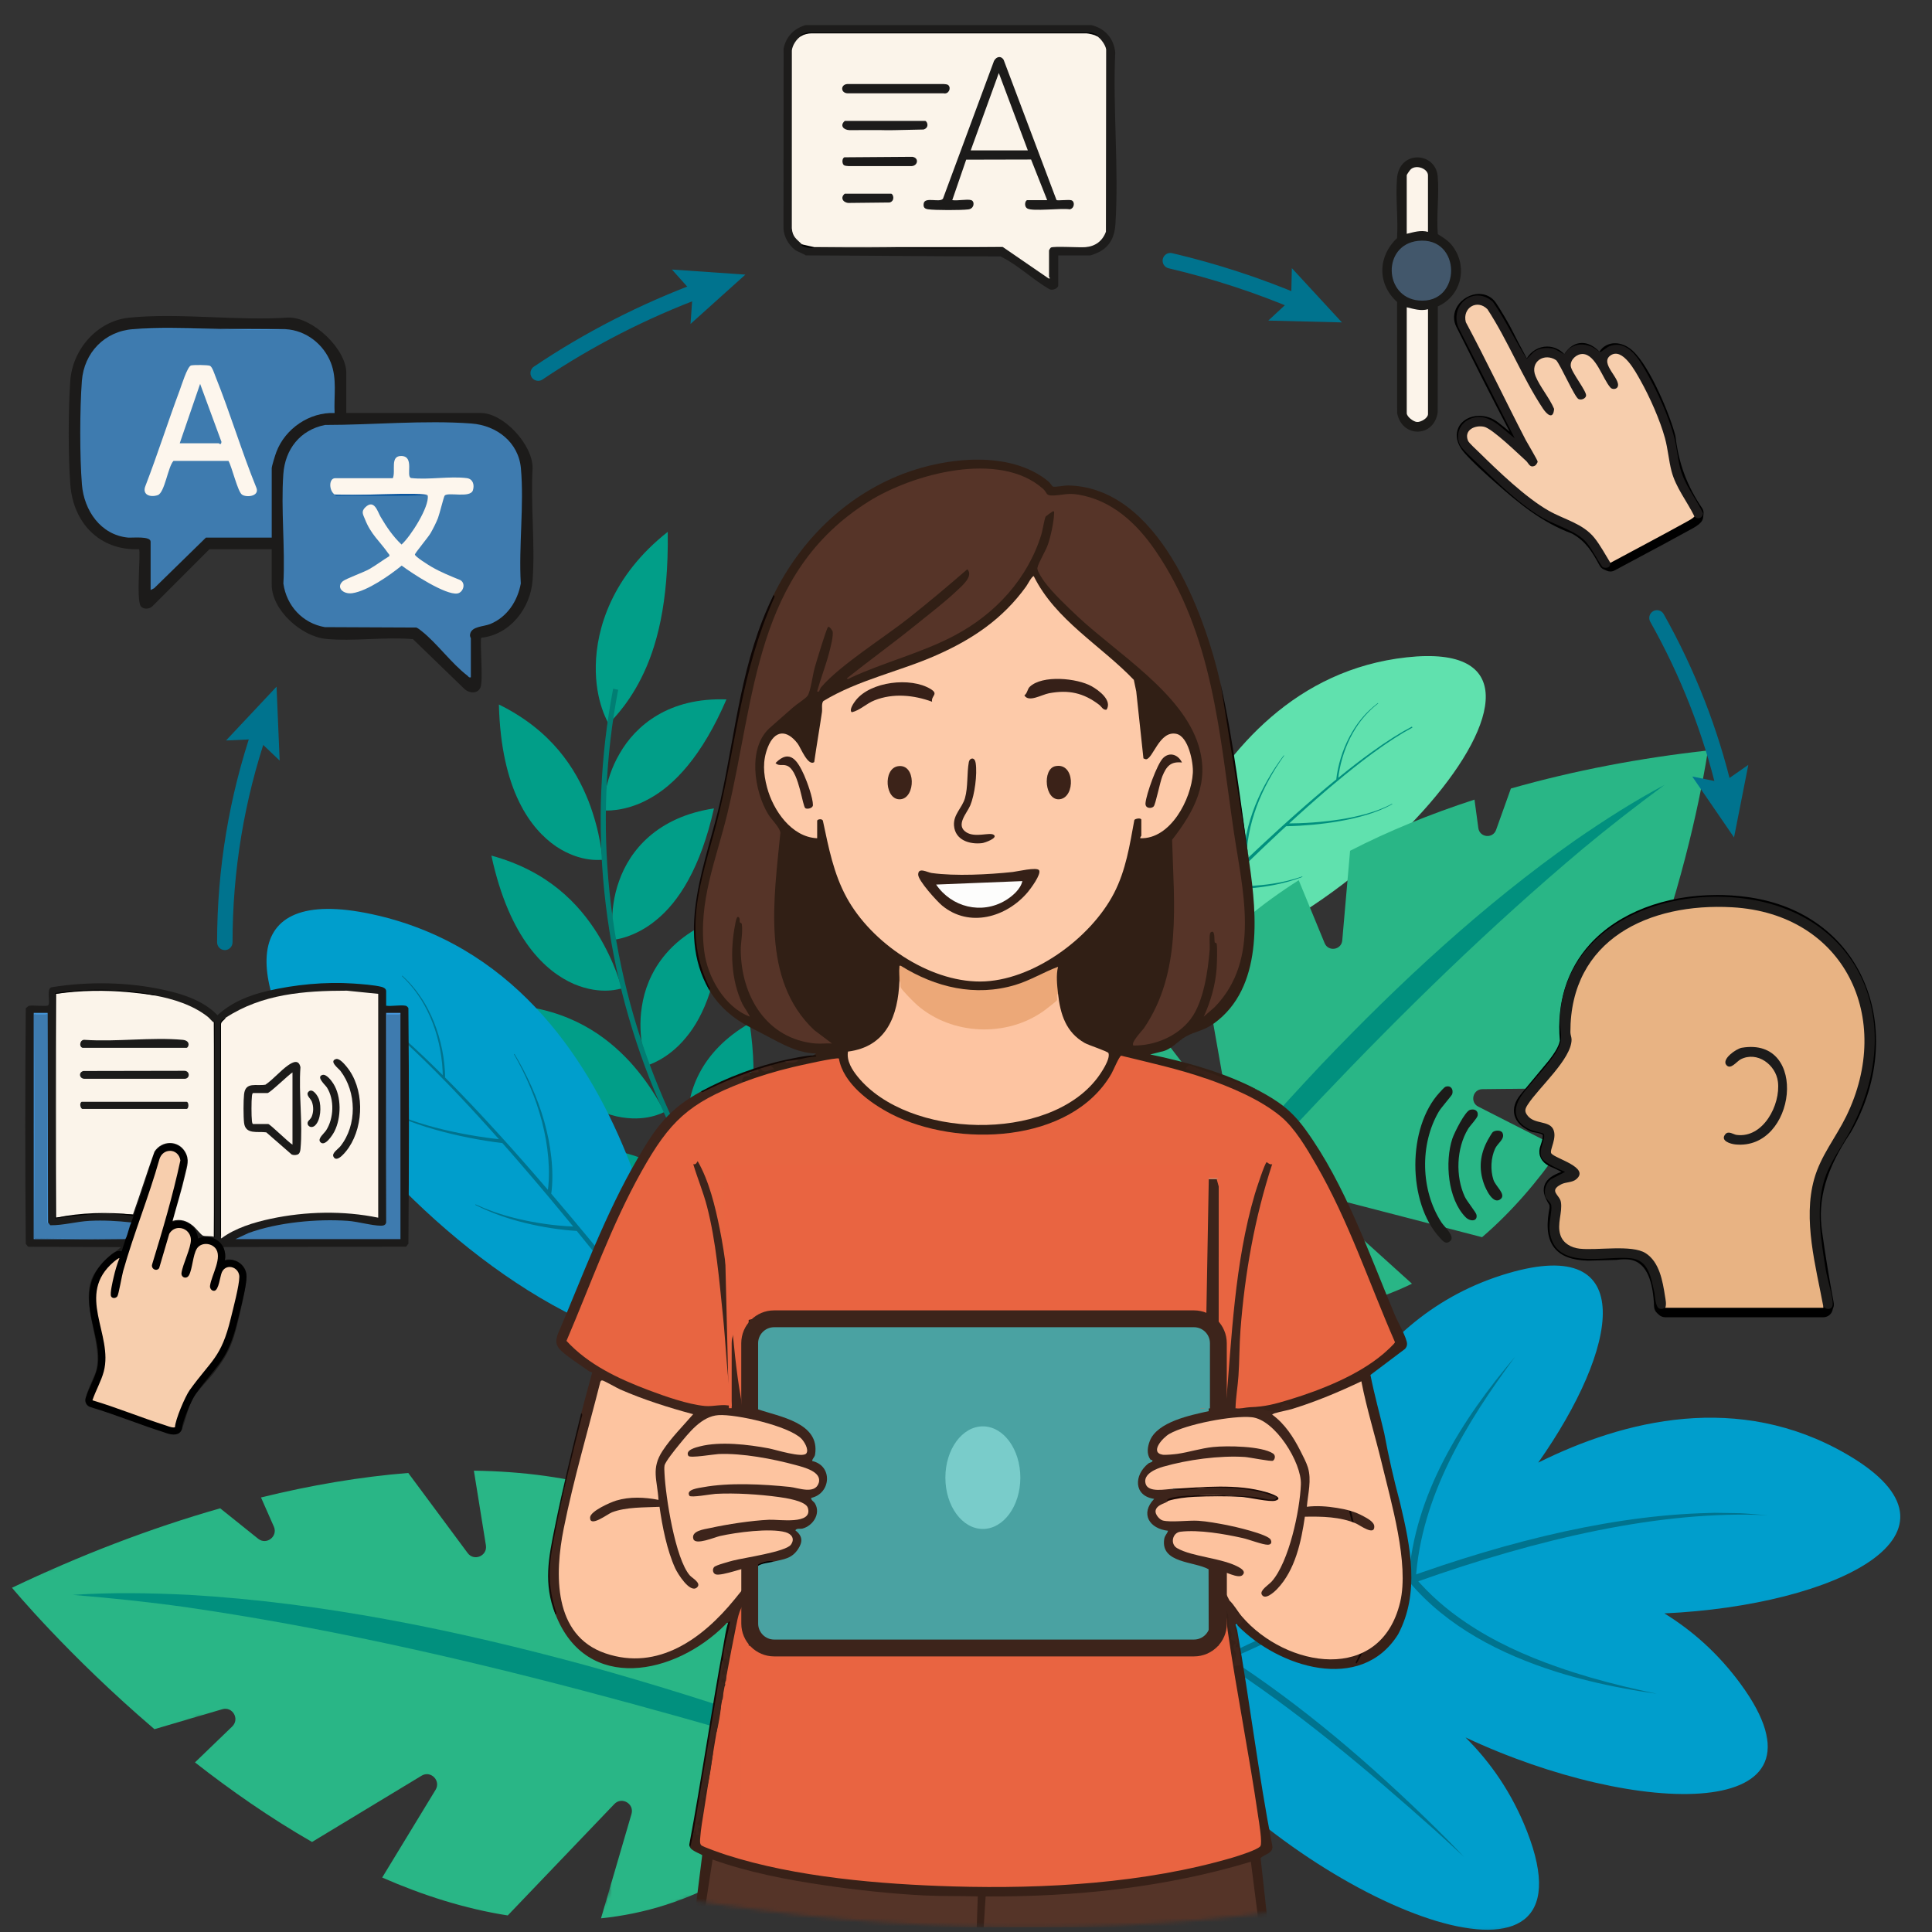 <svg width="491" height="491" viewBox="0 0 491 491" fill="none" xmlns="http://www.w3.org/2000/svg">
<rect x="0" y="0" width="491" height="491" fill="#333333" stroke="none"/>
<g clip-path="url(#clip0_401_19478)">
<mask id="mask0_401_19478" style="mask-type:luminance" maskUnits="userSpaceOnUse" x="0" y="0" width="491" height="491">
<path d="M2.327 278.955C2.827 269.498 7.477 272.36 4.669 246.862C4.502 245.33 19.885 241.844 19.694 240.327C13.458 191.428 -4.877 150.144 1.227 118.749C18.495 29.857 87.158 -24.253 177.985 10.781C186.911 14.223 197.271 0.254 207.715 2.532C231.028 7.619 262.099 3.102 279.172 4.285C293.632 5.291 288.461 40.202 301.62 37.271C355.126 25.359 400.117 -7.239 454.663 35.621C521.744 88.331 477.313 156.281 467.37 217.559C464.89 232.839 484.344 245.88 488.419 259.987C491.346 270.121 474.858 282.294 477.99 292.747C493.069 343.056 504.235 395.731 450.769 438.203C445.874 442.092 460.594 455.551 454.574 459.253C449.684 462.263 424.255 455.551 418.564 458.428C412.873 461.305 406.544 464.222 399.861 467.011C397.838 467.855 395.766 468.675 393.655 469.476C386.678 472.112 401.698 488.748 384.242 490.613C359.505 493.26 352.017 481.387 341.618 483.209C294.083 491.532 237.51 492.091 184.559 484.255C182.193 483.906 179.831 483.538 177.479 483.155C176.654 483.022 175.834 482.885 175.014 482.747C172.23 482.276 173.281 486.057 152.634 489.067C148.151 489.72 157.834 479.536 153.459 478.574C152.531 478.373 151.608 478.166 150.685 477.955C148.401 477.44 146.133 476.905 143.879 476.35C143.064 476.148 141.778 474.98 141.439 475.746C132.905 494.959 115.455 488.954 109.965 485.178C104.019 481.088 86.019 482.168 102.394 463.534C100.243 462.709 98.117 461.865 96.021 461.006C88.425 475.746 73.503 469.525 54.472 456.1C48.206 451.681 45.113 447.076 55.758 439.662C54.54 438.822 53.342 437.977 52.159 437.118C50.111 435.625 47.971 438.1 46.282 438.719C39.903 441.051 33.403 448.131 1.821 404.785C-2.736 398.53 18.279 400.985 15.181 394.16C7.777 377.834 5.567 359.328 9.991 338.568C10.787 334.826 0.986 304.202 2.322 278.96L2.327 278.955Z" fill="white"/>
</mask>
<g mask="url(#mask0_401_19478)">
<path d="M202.506 285.46C207.764 300.48 207.745 311.003 205.467 317.941C203.336 324.849 198.941 328.178 198.931 328.075C199.029 328.168 193.825 322.635 191.974 314.312C190.029 306.048 191.438 294.991 202.506 285.465V285.46Z" fill="#019E88"/>
<path d="M190.51 260.041C192.837 275.572 190.775 285.76 187.205 292.094C183.788 298.418 178.863 300.883 178.873 300.775C178.951 300.883 174.955 294.608 174.739 286.197C174.419 277.83 177.871 267.328 190.51 260.041Z" fill="#019E88"/>
<path d="M183.45 233.114C182.885 248.694 178.952 258.229 174.273 263.753C169.736 269.292 164.448 270.814 164.477 270.711C164.536 270.829 161.791 264.008 163.132 255.769C164.369 247.56 169.692 237.926 183.445 233.114H183.45Z" fill="#019E88"/>
<path d="M181.446 205.446C178.034 220.642 172.427 229.24 166.81 233.787C161.335 238.368 155.86 238.898 155.909 238.8C155.944 238.928 154.5 231.759 157.323 223.932C160.043 216.115 167.035 207.631 181.442 205.451L181.446 205.446Z" fill="#019E88"/>
<path d="M184.613 177.758C178.411 192.169 171.321 199.578 164.972 203.01C158.751 206.496 153.267 206.01 153.336 205.917C153.35 206.05 153.237 198.729 157.47 191.521C161.589 184.313 170.049 177.213 184.613 177.753V177.758Z" fill="#019E88"/>
<path d="M160.873 325.826C176.335 341.99 188.856 344.229 196.564 343.277C204.43 342.192 207.48 337.905 207.656 337.93C207.617 337.831 202.515 332.911 194.478 328.826C186.337 324.785 175.264 321.584 160.873 325.821V325.826Z" fill="#019E88"/>
<path d="M142.126 291.863C154.205 310.325 165.92 314.675 173.604 315.098C181.456 315.412 185.261 311.793 185.428 311.847C185.408 311.744 181.436 306.093 174.39 300.721C167.241 295.369 157.018 290.302 142.126 291.858V291.863Z" fill="#019E88"/>
<path d="M130.062 255.391C138.526 275.606 149.176 281.92 156.62 283.698C164.241 285.397 168.655 282.563 168.807 282.642C168.807 282.539 165.998 276.347 160.092 269.856C154.087 263.37 144.978 256.584 130.062 255.391Z" fill="#019E88"/>
<path d="M124.882 217.451C129.507 238.874 138.817 246.965 145.804 250.054C152.982 253.093 157.833 251.134 157.971 251.232C157.991 251.129 156.37 244.589 151.755 237.155C147.041 229.711 139.327 221.379 124.882 217.446V217.451Z" fill="#019E88"/>
<path d="M126.787 179.044C127.352 201.12 135.031 210.783 141.331 215.119C147.832 219.425 152.958 218.408 153.076 218.526C153.115 218.423 152.717 211.716 149.545 203.536C146.28 195.331 140.241 185.658 126.787 179.044Z" fill="#019E88"/>
<path d="M169.701 135.168C155.447 146.387 151.588 159.841 151.416 169.087C151.22 178.558 154.716 183.817 154.613 183.891C154.598 183.989 159.208 179.86 162.984 172.303C166.883 164.565 169.947 153.399 169.701 135.168Z" fill="#019E88"/>
<path d="M234.161 357.781C233.911 358.139 233.66 358.493 233.405 358.851C170.831 317.101 142.667 243.504 155.826 175.023C156.253 175.116 156.675 175.21 157.102 175.298C144.056 243.273 172.014 316.335 234.161 357.776V357.781Z" fill="#017E73"/>
<path d="M288.422 247.461C288.422 247.461 301.483 173.201 357.497 167.054C413.516 160.907 339.997 245.507 288.422 247.461Z" fill="#60E1AE"/>
<path d="M295.149 241.437C297.953 238.481 300.781 235.55 303.629 232.638C305.823 230.394 308.028 228.165 310.252 225.95C311.072 225.99 311.878 225.999 312.693 225.995C313.139 225.995 313.581 225.98 314.028 225.975L315.364 225.926C317.141 225.837 318.914 225.67 320.676 225.425C321.118 225.361 321.555 225.307 321.997 225.229L323.308 224.998C323.529 224.963 323.745 224.914 323.961 224.87L324.614 224.733L325.267 224.595C325.483 224.551 325.699 224.487 325.916 224.438L327.207 224.109C327.634 223.986 328.056 223.854 328.483 223.726L329.122 223.535L329.75 223.309L331.002 222.857L330.958 222.739L329.696 223.142L329.063 223.343L328.425 223.515C327.997 223.628 327.57 223.746 327.143 223.854L325.852 224.139C325.636 224.183 325.424 224.237 325.204 224.276L324.55 224.389L323.897 224.502C323.681 224.541 323.465 224.58 323.244 224.605L321.933 224.787C321.496 224.846 321.059 224.885 320.618 224.934C318.865 225.111 317.102 225.219 315.344 225.243H314.023C313.581 225.243 313.144 225.243 312.702 225.224C312.153 225.209 311.603 225.184 311.053 225.15C311.45 224.757 311.843 224.359 312.241 223.967C313.684 222.533 315.143 221.109 316.601 219.685C318.064 218.271 319.527 216.852 321.005 215.453C322.474 214.043 323.966 212.659 325.449 211.264C325.916 210.837 326.382 210.405 326.848 209.978C327.978 209.963 329.097 209.914 330.217 209.855C331.38 209.786 332.539 209.698 333.698 209.59C336.016 209.369 338.323 209.074 340.616 208.662C341.76 208.456 342.904 208.23 344.039 207.96C345.173 207.69 346.297 207.4 347.412 207.056C349.636 206.374 351.816 205.52 353.844 204.366L353.785 204.258C351.747 205.362 349.562 206.168 347.338 206.796C346.229 207.115 345.099 207.38 343.97 207.626C342.841 207.871 341.697 208.068 340.557 208.25C338.269 208.608 335.966 208.853 333.659 209.025C332.505 209.109 331.351 209.173 330.192 209.212C329.338 209.241 328.479 209.261 327.624 209.266C328.4 208.554 329.176 207.842 329.961 207.14C331.464 205.77 332.996 204.425 334.523 203.079L336.831 201.081L337.41 200.58L337.994 200.089L339.163 199.107C342.286 196.495 345.453 193.942 348.728 191.526C349.548 190.927 350.378 190.342 351.207 189.748L351.517 189.527L351.831 189.316L352.464 188.889L353.731 188.04C354.148 187.75 354.585 187.49 355.018 187.22L356.309 186.414C356.417 186.346 356.525 186.277 356.633 186.213L356.967 186.026L357.63 185.653L358.955 184.907L358.828 184.661L357.487 185.398L356.815 185.766L356.481 185.953C356.373 186.017 356.265 186.085 356.152 186.149L354.846 186.945C354.414 187.215 353.972 187.465 353.549 187.755L352.273 188.594L351.635 189.017L351.315 189.228L351.001 189.449C350.166 190.033 349.327 190.617 348.497 191.207C345.639 193.269 342.855 195.439 340.12 197.663C340.15 197.388 340.184 197.113 340.223 196.843C340.292 196.377 340.371 195.915 340.464 195.454C340.646 194.531 340.867 193.617 341.132 192.709C341.657 190.902 342.345 189.139 343.189 187.455C343.616 186.616 344.078 185.796 344.584 185C344.706 184.799 344.844 184.607 344.976 184.411L345.173 184.116C345.242 184.018 345.31 183.925 345.379 183.832L345.796 183.262L346.233 182.707C346.376 182.521 346.533 182.344 346.685 182.162C346.842 181.986 346.99 181.804 347.152 181.632C347.476 181.293 347.79 180.94 348.134 180.616C348.796 179.948 349.523 179.344 350.26 178.76L350.186 178.661C349.435 179.241 348.698 179.835 348.016 180.498C347.662 180.817 347.343 181.166 347.009 181.504C346.847 181.676 346.69 181.858 346.533 182.035C346.376 182.211 346.214 182.388 346.066 182.575L345.615 183.125L345.183 183.694C345.114 183.787 345.04 183.881 344.972 183.979L344.77 184.274C344.638 184.47 344.495 184.661 344.368 184.863C343.842 185.653 343.366 186.478 342.919 187.318C342.04 189.007 341.318 190.775 340.754 192.596C340.474 193.505 340.233 194.433 340.037 195.365C339.934 195.832 339.85 196.303 339.772 196.775C339.703 197.212 339.639 197.639 339.6 198.086C339.345 198.292 339.089 198.503 338.834 198.709L337.655 199.681L337.066 200.168L336.482 200.663L334.15 202.642C332.608 203.978 331.061 205.308 329.544 206.664C328.012 208.009 326.505 209.384 324.992 210.749C323.49 212.128 321.983 213.503 320.5 214.898C319.272 216.037 318.054 217.191 316.837 218.345C316.837 218.33 316.837 218.315 316.837 218.305C316.832 218.006 316.827 217.701 316.837 217.402C316.847 216.798 316.876 216.189 316.925 215.585C317.018 214.372 317.195 213.165 317.416 211.966C317.642 210.768 317.922 209.58 318.251 208.407C318.585 207.233 318.968 206.069 319.39 204.925C319.812 203.776 320.293 202.652 320.794 201.537C321.315 200.428 321.85 199.328 322.444 198.258C323.613 196.107 324.924 194.03 326.352 192.036L326.254 191.963C324.781 193.927 323.421 195.979 322.194 198.115C321.575 199.181 321.01 200.276 320.46 201.375C319.93 202.485 319.424 203.614 318.968 204.758C318.516 205.907 318.104 207.071 317.735 208.254C317.377 209.438 317.063 210.636 316.807 211.849C316.552 213.061 316.351 214.284 316.223 215.521C316.154 216.14 316.115 216.759 316.09 217.382C316.076 217.692 316.071 218.006 316.076 218.32C316.076 218.566 316.081 218.801 316.095 219.052C316.081 219.066 316.061 219.081 316.046 219.101C314.573 220.51 313.1 221.919 311.642 223.343C308.716 226.186 305.814 229.049 302.931 231.936C300.054 234.823 297.192 237.735 294.354 240.661C291.515 243.592 288.697 246.538 285.913 249.524L286.831 250.373C289.576 247.373 292.365 244.398 295.169 241.447L295.149 241.437Z" fill="#01907E"/>
<path d="M171.37 342.835C171.37 342.835 164.437 247.368 94.498 232.329C24.554 217.289 106.498 333.663 171.37 342.835Z" fill="#009ECC"/>
<path d="M163.652 334.35C160.49 330.255 157.298 326.185 154.077 322.139C151.598 319.021 149.099 315.918 146.575 312.829C145.534 312.77 144.513 312.682 143.486 312.569C142.922 312.51 142.362 312.437 141.802 312.368L140.123 312.127C137.889 311.783 135.674 311.342 133.48 310.806C132.935 310.664 132.385 310.541 131.84 310.389L130.209 309.927C129.939 309.854 129.669 309.765 129.399 309.677L128.594 309.417L127.789 309.157C127.519 309.073 127.259 308.965 126.993 308.872L125.407 308.287C124.882 308.076 124.366 307.855 123.846 307.639L123.065 307.31L122.304 306.947L120.782 306.215L120.851 306.073L122.393 306.746L123.164 307.08L123.949 307.379C124.475 307.576 124.995 307.782 125.525 307.973L127.121 308.499C127.386 308.582 127.651 308.68 127.921 308.754L128.732 308.985L129.542 309.216C129.812 309.294 130.082 309.373 130.352 309.432L131.982 309.834C132.527 309.967 133.077 310.07 133.622 310.193C135.812 310.644 138.021 311.008 140.241 311.273L141.905 311.45C142.46 311.494 143.02 311.553 143.575 311.592C144.272 311.641 144.969 311.685 145.666 311.71C145.215 311.16 144.768 310.61 144.316 310.065C142.676 308.062 141.017 306.083 139.362 304.094C137.692 302.12 136.033 300.137 134.344 298.178C132.669 296.209 130.966 294.264 129.272 292.31C128.736 291.706 128.206 291.107 127.671 290.503C126.247 290.341 124.843 290.135 123.434 289.909C121.975 289.673 120.522 289.413 119.073 289.123C116.176 288.544 113.299 287.866 110.456 287.051C109.037 286.644 107.623 286.212 106.229 285.726C104.834 285.24 103.445 284.729 102.085 284.145C99.364 282.996 96.718 281.631 94.307 279.912L94.4 279.784C96.836 281.439 99.487 282.745 102.217 283.83C103.577 284.38 104.967 284.862 106.366 285.313C107.766 285.77 109.18 286.168 110.599 286.546C113.442 287.297 116.314 287.906 119.206 288.421C120.654 288.677 122.103 288.907 123.556 289.109C124.632 289.256 125.712 289.398 126.792 289.511C125.903 288.51 125.015 287.513 124.116 286.526C122.393 284.596 120.635 282.706 118.882 280.806L116.221 277.987L115.558 277.28L114.885 276.583L113.535 275.189C109.931 271.486 106.258 267.848 102.433 264.377C101.471 263.512 100.499 262.668 99.531 261.809L99.168 261.49L98.795 261.18L98.053 260.562L96.566 259.324C96.075 258.902 95.559 258.519 95.048 258.121L93.516 256.938C93.389 256.84 93.261 256.737 93.133 256.643L92.741 256.363L91.95 255.804L90.374 254.689L90.57 254.394L92.166 255.499L92.966 256.054L93.364 256.329C93.497 256.422 93.624 256.525 93.752 256.619L95.299 257.792C95.814 258.185 96.34 258.568 96.831 258.985L98.338 260.213L99.089 260.827L99.463 261.136L99.831 261.455C100.808 262.305 101.795 263.144 102.767 263.999C106.111 266.974 109.342 270.077 112.514 273.239C112.514 272.891 112.504 272.537 112.489 272.193C112.464 271.599 112.425 271 112.366 270.406C112.253 269.218 112.091 268.03 111.875 266.856C111.443 264.504 110.805 262.192 109.951 259.958C109.518 258.843 109.042 257.743 108.502 256.678C108.369 256.408 108.222 256.147 108.085 255.882L107.874 255.485C107.8 255.352 107.721 255.224 107.648 255.097L107.196 254.321L106.715 253.565C106.558 253.309 106.386 253.064 106.214 252.823C106.042 252.578 105.875 252.327 105.698 252.092C105.335 251.62 104.982 251.134 104.589 250.682C103.837 249.75 102.998 248.9 102.143 248.06L102.252 247.943C103.121 248.772 103.98 249.617 104.756 250.54C105.158 250.987 105.517 251.473 105.895 251.944C106.081 252.18 106.248 252.43 106.43 252.676C106.607 252.921 106.784 253.162 106.946 253.417L107.446 254.174L107.918 254.949C107.996 255.077 108.075 255.205 108.149 255.337L108.369 255.735C108.512 256 108.669 256.26 108.802 256.53C109.361 257.601 109.862 258.701 110.314 259.82C111.207 262.064 111.89 264.396 112.366 266.768C112.602 267.956 112.789 269.149 112.916 270.357C112.985 270.961 113.034 271.565 113.068 272.169C113.103 272.729 113.122 273.279 113.118 273.848C113.412 274.143 113.707 274.437 114.001 274.737L115.366 276.117L116.049 276.809L116.722 277.506L119.412 280.305C121.185 282.19 122.967 284.071 124.71 285.986C126.473 287.886 128.196 289.816 129.93 291.736C131.648 293.675 133.372 295.605 135.07 297.559C136.475 299.16 137.859 300.77 139.249 302.386C139.249 302.371 139.249 302.351 139.254 302.336C139.303 301.958 139.342 301.575 139.377 301.192C139.44 300.426 139.485 299.656 139.494 298.885C139.529 297.343 139.465 295.796 139.337 294.254C139.205 292.713 139.003 291.176 138.738 289.649C138.468 288.122 138.134 286.61 137.746 285.102C137.359 283.6 136.902 282.117 136.411 280.639C135.9 279.171 135.365 277.712 134.751 276.284C133.548 273.416 132.164 270.622 130.617 267.922L130.755 267.843C132.36 270.514 133.813 273.284 135.085 276.141C135.733 277.565 136.303 279.019 136.853 280.487C137.378 281.96 137.874 283.447 138.301 284.955C138.724 286.462 139.097 287.989 139.406 289.526C139.706 291.068 139.946 292.619 140.113 294.181C140.28 295.742 140.378 297.318 140.378 298.895C140.378 299.685 140.359 300.471 140.31 301.261C140.285 301.654 140.251 302.052 140.211 302.449C140.177 302.759 140.143 303.058 140.093 303.368C140.113 303.392 140.133 303.412 140.152 303.436C141.827 305.41 143.511 307.379 145.171 309.368C148.5 313.335 151.799 317.327 155.059 321.348C158.325 325.37 161.56 329.416 164.767 333.481C167.973 337.552 171.15 341.637 174.287 345.771L173.02 346.724C169.942 342.579 166.804 338.46 163.642 334.365L163.652 334.35Z" fill="#00738E"/>
<path d="M372.448 441.557C378.875 447.92 384.291 455.757 388.072 465.41C406.48 512.419 337.356 485.964 301.325 445.254C299.514 443.207 297.785 441.125 296.155 439.008C294.27 433.21 291.859 424.632 290.229 414.591C286.08 388.955 287.027 353.784 314.823 330.977C336.825 312.923 345.123 328.758 343.203 354.418C352.012 340.758 364.803 328.983 383.358 323.558C416.575 313.846 411.527 342.412 390.929 371.711C412.784 360.84 441.871 353.617 469.373 369.604C503.935 389.697 466.589 408.021 422.987 410.029C430.112 414.409 436.696 420.242 442.333 427.921C468.234 463.21 416.231 462.091 372.448 441.557Z" fill="#009ECC"/>
<path d="M275.519 440.241C318.776 414.271 381.508 386.426 432.13 384.58L435.018 384.487L435.739 384.462C436.682 384.472 437.085 384.487 437.91 384.497C439.466 384.556 442.113 384.507 443.684 384.649L449.443 385.096C395.099 382.327 323.264 414.625 275.519 440.241Z" fill="#00738E"/>
<path d="M385.121 344.71C372.728 361.395 361.135 380.269 359.794 401.535L359.583 400.892C363.31 405.266 367.68 409.082 372.462 412.293C379.631 417.159 387.63 420.782 395.805 423.635C401.26 425.56 406.907 427.165 412.534 428.535C415.362 429.228 418.21 429.832 421.057 430.46C418.445 430.087 414.964 429.537 412.426 429.036C406.7 427.971 400.965 426.586 395.412 424.833C381.463 420.419 367.793 413.456 358.189 402.075L357.953 401.795L357.978 401.432C359.387 379.842 371.475 360.752 385.121 344.715V344.71Z" fill="#00738E"/>
<path d="M322.384 358.631C316.158 374.731 309.284 396.281 310.468 413.569C310.674 416.221 311.096 418.848 311.877 421.352L311.499 420.856C331.002 433.401 348.658 448.642 365.186 464.88C367.547 467.197 369.85 469.574 372.128 471.975C369.698 469.731 367.272 467.482 364.822 465.268C347.524 449.845 329.715 434.806 310.247 422.211C304.615 403.931 314.563 375.536 322.38 358.631H322.384Z" fill="#00738E"/>
<path d="M407.722 244.349L419.276 246.848C415.677 256.584 411.287 266.719 405.989 276.48L376.72 276.799C374.28 276.829 373.509 280.133 375.689 281.238L396.581 291.878C390.792 300.25 384.183 307.963 376.656 314.42L342.566 305.587C340.199 304.973 338.603 307.963 340.42 309.603L358.838 326.244C340.827 335.013 318.781 336.913 291.869 327.069C282.319 301.487 284.062 279.539 293.622 261.166L307.169 278.871C308.661 280.821 311.75 279.451 311.318 277.035L305.514 244.132C312.319 236.527 320.622 229.716 330.055 223.697L336.639 239.684C337.572 241.952 340.911 241.437 341.122 238.997L343.111 216.219C352.891 211.186 363.532 206.85 374.727 203.212L375.704 210.435C376.033 212.865 379.391 213.219 380.216 210.911L383.977 200.393C400.038 195.817 417.012 192.606 434.035 190.73C434.035 190.73 431.242 210.582 423.199 235.481L407.59 239.787C405.233 240.44 405.326 243.828 407.712 244.344L407.722 244.349Z" fill="#29B686"/>
<path d="M273.274 348.025C291.697 320.416 313.007 294.765 335.75 270.618C355.587 249.804 376.867 230.016 400.445 213.454C407.752 208.422 415.22 203.62 423.042 199.466C415.922 204.729 408.96 210.12 402.198 215.757C354.963 255.46 314.107 301.914 273.274 348.025Z" fill="#01907E"/>
<path d="M59.018 438.768L49.551 447.896C58.605 454.986 68.627 461.998 79.301 468.12L107.146 451.274C109.469 449.87 112.111 452.541 110.696 454.868L97.13 477.16C107.456 481.682 118.179 485.099 129.04 486.793L156.129 458.477C158.01 456.513 161.251 458.398 160.485 461.016L152.737 487.525C174.842 485.261 196.78 474.145 216.499 449.079C210.68 419.309 196.299 399.595 176.604 387.831L174.076 412.499C173.796 415.214 170.084 415.73 169.087 413.191L155.481 378.698C144.64 375.497 132.841 373.925 120.433 373.759L123.487 392.721C123.924 395.407 120.472 396.88 118.852 394.695L103.754 374.338C91.591 375.31 79.022 377.446 66.329 380.564L69.594 387.963C70.694 390.453 67.728 392.756 65.607 391.057L55.954 383.323C38.12 388.41 20.218 395.314 3.048 403.514C3.048 403.514 17.204 420.635 39.25 439.455L56.494 434.383C59.101 433.617 60.977 436.873 59.018 438.763V438.768Z" fill="#29B686"/>
<path d="M246.224 457.986C180.886 438.316 115.297 418.352 47.641 408.507C37.983 407.142 28.281 406.126 18.505 405.325C28.296 404.668 38.135 404.834 47.951 405.311C82.277 407.304 116.25 414.331 149.349 423.345C182.398 432.562 215.016 443.683 246.22 457.991L246.224 457.986Z" fill="#01907E"/>
<path d="M438.395 203.246C437.506 203.246 436.696 202.632 436.485 201.724C432.911 186.527 427.166 171.822 419.398 158.015C418.863 157.067 419.197 155.864 420.139 155.324C421.087 154.789 422.28 155.122 422.815 156.07C430.765 170.201 436.647 185.256 440.305 200.816C440.555 201.876 439.902 202.937 438.847 203.192C438.695 203.227 438.542 203.246 438.395 203.246Z" fill="#00738E"/>
<path d="M430.072 197.344L437.82 198.906L444.321 194.384L440.688 212.826L430.072 197.344Z" fill="#00738E"/>
<path d="M330.374 79.001C330.119 79.001 329.858 78.952 329.608 78.844C319.13 74.386 308.156 70.797 296.985 68.18C295.93 67.934 295.272 66.869 295.517 65.808C295.763 64.748 296.823 64.09 297.874 64.335C309.261 67.006 320.451 70.664 331.135 75.211C332.132 75.638 332.603 76.792 332.176 77.799C331.857 78.55 331.13 79.001 330.364 79.001H330.374Z" fill="#00738E"/>
<path d="M322.326 81.471L328.135 76.09L328.312 68.15L341.034 81.938L322.326 81.471Z" fill="#00738E"/>
<path d="M136.779 96.791C136.146 96.791 135.522 96.481 135.144 95.917C134.54 95.013 134.781 93.786 135.684 93.177C148.676 84.432 162.793 77.21 177.646 71.695C178.662 71.317 179.792 71.843 180.17 72.864C180.548 73.885 180.027 75.02 179.006 75.398C164.443 80.799 150.606 87.884 137.869 96.452C137.535 96.678 137.152 96.786 136.779 96.786V96.791Z" fill="#00738E"/>
<path d="M175.49 82.326L176.05 74.406L170.767 68.499L189.435 69.79L175.49 82.326Z" fill="#00738E"/>
<path d="M57.138 241.457C56.053 241.457 55.174 240.573 55.174 239.483C55.174 220.844 58.223 202.47 64.233 184.873C64.587 183.842 65.701 183.292 66.727 183.645C67.753 183.999 68.299 185.123 67.945 186.154C62.072 203.34 59.097 221.286 59.097 239.483C59.097 240.573 58.218 241.457 57.133 241.457H57.138Z" fill="#00738E"/>
<path d="M71.073 193.294L65.338 187.833L57.442 188.187L70.282 174.512L71.073 193.294Z" fill="#00738E"/>
<path d="M87.998 104.961H122.177C128.02 104.961 135.444 113.092 135.355 119.009C134.82 128.274 136.033 138.261 135.355 147.438C134.83 154.587 129.64 161.28 122.324 162.075C121.862 162.512 122.884 172.882 122.098 174.724C121.376 176.418 119.221 176.197 118.032 175.092L104.947 162.429C97.823 161.81 89.834 163.047 82.817 162.365C76.601 161.761 69.054 155.049 69.054 148.607V139.582H53.224L38.725 154.082C37.988 154.833 36.437 154.936 35.784 154.067C34.546 152.422 35.843 140.093 35.327 139.582C25.271 139.95 18.613 132.89 17.872 123.158C17.317 115.906 17.346 104.087 17.857 96.811C18.422 88.782 24.702 81.545 32.852 80.73C45.638 79.448 60.364 81.609 73.356 80.701C79.547 80.642 88.007 88.738 88.007 94.753V104.961H87.998Z" fill="#1C1B1A"/>
<path d="M119.657 172.136C119.142 172.264 119.068 171.925 118.769 171.694C114.747 168.61 111.119 163.553 107.23 160.445C106.788 160.091 106.346 159.723 105.826 159.483L82.552 159.38C76.895 158.407 72.815 153.954 72.02 148.312C72.501 139.229 71.372 129.487 72.005 120.487C72.452 114.143 76.311 109.248 82.601 108C94.567 108 107.922 106.739 119.81 107.632C126.202 108.113 131.79 112.37 132.384 119.029C133.219 128.338 131.8 138.851 132.355 148.288C131.545 152.751 128.888 156.826 124.597 158.584C122.878 159.286 119.81 159.144 119.471 161.191C119.363 161.854 119.662 162.075 119.662 162.227V172.141L119.657 172.136Z" fill="#3E7BAF"/>
<path d="M33.839 83.656C46.758 83.563 59.676 83.563 72.605 83.656C77.755 83.961 82.204 87.427 84.074 92.16C85.705 96.28 84.821 100.63 85.037 104.966C78.654 104.696 72.467 108.933 70.233 114.87C69.958 115.601 69.055 118.444 69.055 119.019V136.626H52.336L39.167 149.5L38.278 149.942V137.662C38.278 136.16 33.54 136.724 32.509 136.621C25.561 135.934 21.358 129.713 20.823 123.153C20.243 116.092 20.273 103.895 20.808 96.81C21.348 89.637 26.612 84.157 33.839 83.651V83.656Z" fill="#3E7BAF"/>
<path d="M72.609 83.656H33.844C46.404 82.782 59.946 84.309 72.609 83.656Z" fill="#469BE1"/>
<path d="M85.036 125.677C83.539 124.606 83.549 121.533 85.184 121.533H99.831C100.641 119.686 99.03 115.788 102.04 115.886C105.413 115.999 103.086 121.042 104.461 121.488C108.89 121.999 114.345 120.953 118.641 121.513C120.178 121.714 120.62 123.178 120.193 124.577C119.544 126.703 113.839 124.965 112.999 125.962C112.783 126.217 111.693 130.68 111.305 131.667C110.849 132.831 110.083 134.353 109.459 135.443C108.836 136.533 105.443 140.579 105.443 140.918C105.443 141.463 109.002 143.667 109.7 144.07C111.998 145.405 114.536 146.427 116.991 147.428C118.499 148.307 117.684 150.595 116.24 150.826C113.255 151.302 104.642 145.676 102.089 143.741C99.074 146.201 93.393 150.188 89.549 150.753C87.197 151.096 85.341 149.275 87.113 147.723C87.83 147.099 92.377 145.464 93.811 144.659C95.593 143.657 97.194 142.396 98.937 141.35C99.055 140.918 98.824 140.859 98.647 140.608C96.506 137.525 94.292 135.87 92.765 131.991C92.289 130.783 91.695 130.022 92.853 128.913C95.127 126.732 95.986 130.086 96.703 131.309C98.205 133.877 99.87 136.332 102.045 138.389C104.318 136.391 109.14 128.809 108.703 125.966C100.793 125.844 92.902 125.746 85.027 125.672L85.036 125.677Z" fill="#FDF6ED"/>
<path d="M108.709 125.971L85.744 125.991C85.356 126.079 85.238 125.824 85.037 125.677C87.08 126.256 108.532 124.803 108.714 125.971H108.709Z" fill="#02509B"/>
<path d="M58.065 117.133H44.091C42.667 118.611 41.872 125.244 40.075 125.839C38.116 126.487 35.985 125.716 37.011 123.364C40.08 115.375 42.677 107.2 45.672 99.182C46.114 97.998 47.602 93.162 48.545 92.882C49.139 92.705 52.856 92.725 53.371 92.971C53.956 93.25 54.496 95.018 54.776 95.71C58.522 105.02 61.409 114.761 65.2 124.071C65.897 126.177 62.583 126.487 61.488 125.696C60.393 124.906 58.949 118.655 58.065 117.133Z" fill="#FDF6ED"/>
<path d="M45.678 112.655L50.858 97.561L56.279 112.277C56.215 113.289 55.65 112.66 55.591 112.66H45.678V112.655Z" fill="#3E7BAF"/>
<path d="M6.554 256.206C6.903 256.015 7.05 255.686 7.468 255.602C8.396 255.426 11.735 255.848 12.216 255.509C12.893 255.038 11.69 251.335 13.06 250.908C22.537 249.371 32.691 249.548 42.059 251.659C46.793 252.725 51.865 254.429 55.272 258.008C58.857 254.704 63.34 252.921 68.043 251.826C74.957 250.216 82.7 249.475 89.766 249.951C91.715 250.083 95.167 250.339 96.978 250.805C97.489 250.938 98.137 251.262 98.137 251.866V255.597C99.586 255.799 101.731 255.327 103.082 255.597C103.381 255.656 103.656 255.951 103.789 256.201C103.98 275.901 103.966 296.439 103.789 316.114C103.509 316.335 103.45 316.61 103.185 316.826L56.785 316.924C57.065 318.014 57.541 319.011 57.187 320.15C59.574 319.689 62.274 321.191 62.613 323.7C62.927 326.023 60.703 335.072 59.996 337.792C58.763 342.511 57.374 344.971 54.443 348.781C52.827 350.877 50.136 353.382 48.953 355.596C47.716 357.899 47.185 360.889 46.184 363.32C45.383 364.076 44.436 364.027 44.48 362.725L44.092 362.485C44.937 358.621 46.552 354.688 48.997 351.535C53.053 346.846 55.817 343.183 57.678 337.203C58.655 334.06 60.433 327.594 60.428 324.501C60.428 322.374 57.59 321.481 56.721 323.582L55.94 326.607C54.909 330.024 52.036 328.139 53.323 325.286L54.747 320.955C56.407 316.507 50.598 314.489 49.719 319.291L48.84 323.165C47.5 327.029 44.573 324.545 46.257 321.417L47.779 316.988C49.331 313.718 45.698 310.674 43.385 313.738L40.797 322.487C39.806 323.847 37.832 322.792 38.279 321.225C41.033 312.54 43.405 303.755 45.452 294.883C45.761 293.552 42.81 291.898 41.465 293.69C40.375 296.361 39.437 299.145 38.661 302.047C35.2 311.214 32.372 320.42 30.177 329.661C29.21 330.668 28.129 330.506 27.761 329.096C27.52 328.173 28.674 323.73 28.949 322.738C29.141 322.031 29.357 321.334 29.612 320.651C25.09 323.946 24.084 329.185 25.355 334.375L26.912 341.696C28.031 346.655 26.136 350.961 24.093 355.409L23.499 355.876C23.057 355.743 22.154 356.141 21.918 355.326C21.638 354.359 23.966 349.93 24.363 348.57C26.377 341.642 20.254 331.488 23.524 324.53C24.918 321.569 28.252 318.932 30.761 316.944L7.154 316.846C6.893 316.635 6.829 316.36 6.55 316.134C6.373 296.523 6.373 275.876 6.55 256.221L6.554 256.206Z" fill="#1C1B1A"/>
<path d="M44.131 363.668C43.443 363.668 42.677 363.398 42.064 363.177C41.906 363.123 41.759 363.069 41.627 363.03C38.892 362.156 36.098 361.149 33.392 360.172C30.053 358.964 26.597 357.722 23.238 356.725C23.003 356.657 22.806 356.495 22.688 356.274C22.575 356.058 22.556 355.797 22.634 355.567C23.003 354.467 23.489 353.372 23.96 352.316C24.544 351 25.148 349.64 25.502 348.319C26.415 344.882 25.561 341.2 24.731 337.64C23.341 331.65 21.903 325.453 28.35 319.964C29.685 318.829 30.088 318.829 30.304 318.829C30.564 318.829 30.81 318.928 30.991 319.104C31.252 319.36 31.33 319.743 31.198 320.082C30.628 321.535 30.157 323.086 29.764 324.825L29.72 325.026C29.14 327.555 29.042 328.546 29.057 328.929C29.062 328.929 29.067 328.925 29.072 328.92C29.248 328.458 29.646 326.499 29.887 325.311C30.112 324.201 30.304 323.244 30.436 322.772C31.772 318.009 33.441 313.193 35.052 308.538C36.667 303.868 38.337 299.047 39.672 294.284C39.672 294.274 39.677 294.264 39.682 294.255C40.203 292.615 41.582 291.549 43.198 291.549C44.995 291.549 46.458 292.865 46.748 294.746C46.763 294.854 46.763 294.966 46.738 295.075C44.759 304.31 41.985 313.595 39.54 321.569C39.515 321.648 39.525 321.687 39.55 321.717C39.579 321.756 39.623 321.78 39.653 321.785L42.157 313.286C42.176 313.217 42.206 313.149 42.24 313.09C42.952 311.862 44.141 311.155 45.51 311.155C47.376 311.155 49.355 312.584 49.434 314.975C49.453 315.608 49.321 316.34 49.1 317.14C49.154 317.037 49.208 316.939 49.267 316.846C49.905 315.824 51.059 315.211 52.35 315.211C53.494 315.211 54.614 315.692 55.345 316.492C57.128 318.446 56.067 321.417 55.129 324.039C54.746 325.105 54.388 326.111 54.29 326.867C54.28 326.931 54.304 327.005 54.334 327.059C54.633 326.627 54.938 325.301 55.09 324.628C55.252 323.926 55.389 323.317 55.581 322.905C56.121 321.746 57.167 321.054 58.375 321.054C59.99 321.054 61.738 322.36 61.738 324.476C61.738 326.288 60.81 330.172 59.853 333.987C59.735 334.468 59.627 334.895 59.538 335.244C57.687 342.85 55.718 345.256 52.733 348.904C51.643 350.239 50.406 351.752 48.957 353.77C47.803 355.38 45.432 361.1 45.378 362.735C45.363 363.128 45.098 363.467 44.72 363.58C44.538 363.634 44.337 363.658 44.121 363.658L44.131 363.668ZM47.033 323.632C47.033 323.671 47.033 323.73 47.062 323.759C47.077 323.774 47.092 323.784 47.111 323.784C47.145 323.784 47.209 323.735 47.263 323.622C47.602 322.974 47.838 321.834 48.059 320.735C48.142 320.337 48.221 319.929 48.314 319.537C48.25 319.713 48.186 319.895 48.123 320.072C47.651 321.373 47.165 322.723 47.038 323.632H47.033Z" fill="#F7CEAD"/>
<path d="M43.193 292.467C44.406 292.467 45.599 293.292 45.844 294.898C43.939 303.79 41.337 312.604 38.666 321.319C38.42 322.085 39.029 322.713 39.658 322.713C39.943 322.713 40.232 322.586 40.448 322.286L43.016 313.561C43.61 312.535 44.558 312.078 45.496 312.078C46.979 312.078 48.452 313.208 48.511 315.019C48.579 317.121 46.429 321.26 46.12 323.538C46.051 324.236 46.556 324.697 47.097 324.697C47.45 324.697 47.818 324.501 48.054 324.049C48.908 322.424 49.026 318.938 50.023 317.342C50.534 316.522 51.427 316.139 52.336 316.139C53.2 316.139 54.074 316.483 54.663 317.126C56.735 319.394 53.72 324.078 53.377 326.774C53.298 327.373 53.725 328.046 54.359 328.046C54.383 328.046 54.413 328.046 54.442 328.046C55.625 327.938 55.915 324.339 56.391 323.317C56.823 322.394 57.589 321.987 58.365 321.987C59.583 321.987 60.82 322.979 60.82 324.501C60.82 326.671 59.239 332.642 58.65 335.057C56.19 345.162 53.691 345.629 48.216 353.269C47.038 354.914 44.529 360.821 44.465 362.731C44.357 362.76 44.244 362.775 44.116 362.775C43.429 362.775 42.501 362.377 41.892 362.181C35.784 360.231 29.592 357.683 23.489 355.871C24.304 353.446 25.713 351.035 26.371 348.565C28.875 339.118 19.094 329.038 28.934 320.666C29.116 320.514 30.039 319.748 30.299 319.748C30.319 319.748 30.338 319.753 30.348 319.762C29.725 321.344 29.248 322.979 28.87 324.638C28.659 325.571 27.893 328.768 28.227 329.445C28.369 329.735 28.664 329.877 28.968 329.877C29.293 329.877 29.627 329.725 29.828 329.435C30.157 328.964 30.977 324.177 31.296 323.037C33.967 313.536 37.856 304.09 40.532 294.549C40.974 293.155 42.083 292.482 43.178 292.482M43.193 290.651C41.175 290.651 39.456 291.962 38.813 293.989C38.808 294.009 38.803 294.029 38.794 294.048C37.468 298.782 35.803 303.594 34.193 308.248C33.083 311.455 31.949 314.73 30.913 318.019C30.721 317.956 30.515 317.921 30.304 317.921C29.803 317.921 29.229 318.024 27.761 319.271C20.892 325.119 22.458 331.881 23.842 337.846C24.682 341.455 25.473 344.868 24.618 348.089C24.284 349.341 23.725 350.608 23.126 351.953C22.649 353.028 22.153 354.143 21.77 355.282C21.613 355.748 21.652 356.259 21.883 356.696C22.109 357.133 22.507 357.457 22.978 357.6C26.312 358.586 29.754 359.829 33.083 361.027C35.794 362.004 38.592 363.015 41.347 363.894C41.46 363.929 41.602 363.983 41.754 364.037C42.437 364.277 43.281 364.577 44.126 364.577C44.425 364.577 44.71 364.538 44.975 364.464C45.732 364.248 46.262 363.565 46.291 362.78C46.336 361.434 48.57 355.896 49.704 354.315C51.133 352.321 52.36 350.819 53.445 349.493C56.509 345.752 58.532 343.277 60.427 335.475C60.511 335.126 60.619 334.699 60.737 334.223C61.704 330.349 62.652 326.406 62.647 324.491C62.647 322.105 60.727 320.165 58.375 320.165C57.938 320.165 57.516 320.234 57.123 320.366C57.359 318.756 57.182 317.175 56.013 315.903C55.095 314.902 53.76 314.327 52.345 314.327C51.624 314.327 50.936 314.484 50.322 314.769C50.141 312.23 48.059 310.271 45.506 310.271C44.887 310.271 44.293 310.394 43.743 310.62C45.152 305.656 46.507 300.466 47.617 295.286C47.661 295.07 47.671 294.849 47.637 294.628C47.278 292.291 45.447 290.66 43.188 290.66L43.193 290.651Z" fill="black"/>
<path d="M39.23 252.98C43.969 253.835 49.041 255.421 52.841 258.436C53.362 258.848 53.784 259.54 54.358 259.84C54.535 277.659 54.535 296.44 54.358 314.307C53.48 314.042 52.134 314.273 51.54 314.003C51.064 313.787 49.714 312.073 49.119 311.582C47.514 310.261 45.977 309.707 43.87 310.271C44.931 306.348 46.178 302.42 47.082 298.458C47.558 296.371 48.236 294.721 47.028 292.693C45.236 289.698 41.136 289.801 39.265 292.654C37.355 297.962 35.671 303.382 33.785 308.661C27.255 308.16 20.715 308.445 14.219 309.466C14.042 290.852 14.042 271.241 14.219 252.578C22.448 251.164 31.198 251.394 39.235 252.98H39.23Z" fill="#FBF4EA"/>
<path d="M57.388 258.627C66.629 252.597 77.298 251.777 88.15 251.772L96.119 252.578V309.466C87.261 307.639 77.691 307.85 68.848 309.731C64.562 310.644 59.794 312.083 56.278 314.71C56.077 314.72 56.219 314.425 56.18 314.307C56.028 296.209 56.003 278.105 56.106 259.987C56.401 259.462 56.828 259.01 57.388 258.627Z" fill="#FCF4EA"/>
<path d="M101.77 257.822V314.911H59.809L63.187 313.35C70.586 310.659 80.554 309.721 88.361 310.266C91.012 310.453 94.42 311.479 96.826 311.503C97.439 311.508 98.024 311.341 98.137 310.679L98.235 257.753C98.343 257.561 101.446 257.488 101.765 257.826L101.77 257.822Z" fill="#3E7BAF"/>
<path d="M31.767 314.911C24.073 314.931 16.408 314.867 8.768 314.71C8.592 296.096 8.592 276.485 8.768 257.822C9.48 257.473 11.243 257.493 11.994 257.822C12.019 275.498 12.083 293.115 12.195 310.674C12.475 310.895 12.534 311.17 12.8 311.386C16.119 311.425 19.433 310.438 22.782 310.266C26.302 310.085 29.896 310.281 33.383 310.679C32.896 311.234 32.239 314.887 31.767 314.911Z" fill="#3E7BAF"/>
<path d="M12.201 310.674C12.201 310.674 12.009 311.027 11.999 310.772V257.817H8.774V314.705L31.772 314.906H8.572V257.414H12.103L12.206 310.669L12.201 310.674Z" fill="#4596DA"/>
<path d="M33.786 308.656C33.766 308.71 34.154 309.024 33.884 309.063C27.27 307.885 20.597 308.788 14.018 309.667V252.376C22.384 251.036 31.006 251.335 39.334 252.784L39.231 252.985C37.282 252.632 34.866 252.367 32.872 252.18C26.617 251.586 20.43 251.704 14.214 252.583V309.471C20.695 308.14 27.201 308.003 33.781 308.665L33.786 308.656Z" fill="#010101"/>
<path d="M54.364 259.835C54.364 259.835 54.526 259.457 54.566 259.737V314.406C54.482 314.7 54.374 314.307 54.364 314.307V259.84V259.835Z" fill="black"/>
<path d="M98.137 310.674V257.414L101.77 257.419V257.822L98.338 257.817L98.137 310.674Z" fill="#4799DF"/>
<path d="M57.388 258.627C57.064 259.28 56.18 259.55 56.166 260.331L56.175 314.302C56.112 314.126 55.866 313.924 55.959 313.62V260.129C55.999 259.26 56.838 258.985 57.388 258.627Z" fill="#000100"/>
<path d="M21.22 272.184L46.802 272.135C48.245 272.09 48.388 274.03 47.008 274.162H21.368C20.12 274.045 19.929 272.468 21.22 272.179V272.184Z" fill="#1B1B1A"/>
<path d="M20.976 266.292C19.984 266.002 20.298 264.092 21.579 264.269C29.573 264.819 38.529 263.547 46.405 264.264C48.595 264.465 47.917 266.292 47.402 266.292H20.976Z" fill="#1B1B1A"/>
<path d="M20.774 280.01H47.401C48.039 280.01 48.039 281.827 47.401 281.827H20.975C20.494 281.827 20.062 280.344 20.774 280.01Z" fill="#1B1A19"/>
<path d="M75.889 293.263C75.472 293.601 74.632 293.626 74.141 293.415L67.674 287.778C65.499 287.464 62.381 288.431 62.028 285.353C61.841 283.742 61.846 279.706 62.028 278.091C62.396 274.811 65.156 276.082 67.468 275.66C69.466 274.285 71.288 272.081 73.228 270.73C74.46 269.871 75.933 269.184 76.355 271.226C75.869 277.899 76.989 285.456 76.365 292.02C76.326 292.413 76.213 292.998 75.889 293.258V293.263Z" fill="#1C1B1A"/>
<path d="M85.371 269.149C86.24 268.884 87.511 270.392 88.047 271.04C92.603 276.51 92.554 285.814 88.665 291.613C88.135 292.403 85.606 295.841 84.727 293.921C84.31 293.012 85.95 292.016 86.525 291.289C90.772 285.903 90.639 277.565 86.525 272.159C86.053 271.541 83.534 269.714 85.371 269.149Z" fill="#1C1B1A"/>
<path d="M81.944 273.185C82.935 272.891 84.222 274.624 84.708 275.385C86.819 278.69 86.746 284.086 84.993 287.538C84.556 288.397 82.523 291.623 81.379 290.214C80.672 289.345 82.395 288.038 82.896 287.253C84.84 284.209 85.037 279.485 83.097 276.392C82.675 275.719 80.254 273.681 81.948 273.181L81.944 273.185Z" fill="#1B1A19"/>
<path d="M80.112 285.991C79.071 286.998 77.8 286.03 78.266 285.058C78.423 284.724 78.949 284.415 79.214 283.781C79.71 282.593 79.71 281.218 79.268 280.015C78.954 279.156 77.589 278.262 78.413 277.438C79.45 276.402 80.78 278.518 81.08 279.411C81.684 281.199 81.546 284.597 80.108 285.991H80.112Z" fill="#1A1A19"/>
<path d="M74.332 290.906C73.434 290.415 68.602 285.662 68.18 285.662H64.345C64.124 285.662 64.055 285.171 64.031 284.965C63.874 283.605 63.874 279.848 64.031 278.488C64.055 278.287 64.124 277.791 64.345 277.791H67.979C68.592 277.791 73.35 273.122 74.332 272.547V290.906Z" fill="#FCF4EB"/>
<path d="M319.782 277.099C325.11 279.966 328.252 282.205 331.832 287.15C341.883 301.03 347.907 318.51 354.511 334.247C355.204 335.892 357.595 340.1 357.59 341.548C357.59 342.044 357.398 342.452 357.074 342.81L348.285 349.434C349.262 354.403 350.632 359.289 351.786 364.208C352.876 370.081 354.212 375.963 355.793 381.855C358.459 392.957 360.889 404.854 355.312 415.357C345.83 430.49 324.845 423.674 314.568 413.147C314.474 413.049 314.391 412.43 313.993 412.828C313.939 412.882 314.357 413.923 314.42 414.296C317.627 432.449 319.797 450.817 323.313 468.926C323.779 470.988 321.486 471.15 320.371 472.196L322.306 489.813H320.038L319.507 489.646L317.465 473.679C296.032 480.288 273.343 482.644 250.977 482.365L250.521 489.484L249.995 489.818H248.233L247.737 489.577L247.967 482.487C225.671 482.296 202.78 480.199 181.505 473.232L178.986 489.597L178.441 489.823H176.172L178.455 471.503C178.401 471.258 175.917 470.463 175.416 469.564C175.377 468.464 175.563 466.785 176.172 466.019L176.614 464.904C177.012 464.629 177.115 464.079 176.914 463.25C177.95 461.124 178.568 459.646 178.156 457.225C178.578 456.7 178.672 456.199 178.441 455.722C180.095 452.104 180.729 447.41 180.493 443.344C180.896 442.725 181.048 442.171 180.945 441.675C181.937 438.945 182.978 435.621 182.472 432.645C183.233 431.619 183.508 430.323 183.297 428.761C183.901 428.368 183.763 427.966 182.894 427.553C183.213 426.714 183.321 425.948 183.213 425.255C183.65 424.165 183.739 423.149 183.474 422.211C183.223 421.863 183.356 421.72 183.724 421.956C184.318 420.949 184.426 420.326 184.264 419.098C184.996 418.956 185.231 418.666 184.981 418.219C185.722 417.129 185.889 416.55 185.526 415.175C185.732 414.439 186.945 411.802 186.999 413.594L187.019 415.2C183.537 433.072 180.675 450.773 178.421 468.302C178.721 469.554 193.176 473.301 194.104 473.512C208.648 476.841 223.569 478.245 238.452 478.785C260.802 479.595 282.348 478.643 304.286 473.904C305.302 473.684 318.766 470.458 319.846 468.945C320.244 468.39 319.669 464.462 319.522 463.569C316.532 446.02 313.743 428.506 311.155 411.026C310.807 410.162 310.738 409.415 310.949 408.782C310.684 407.638 311.946 408.306 312.201 409.16C312.447 411.222 312.864 413.236 313.463 415.204C313.178 416.157 313.326 416.579 313.895 416.481L313.257 413.731C312.977 412.416 313.674 411.355 314.97 412.214C316.065 412.278 313.875 410.015 313.581 409.715C312.658 408.699 312.289 407.712 312.461 406.754L313.208 406.794C322.257 421.98 350.122 429.512 355.341 407.049C356.878 400.44 355.38 392.633 354.05 386.048C351.438 375.055 348.708 364.032 345.85 352.974C345.919 351.167 345.688 350.819 345.153 351.928C339.81 354.702 334.105 356.652 328.429 358.586C327.211 359.004 325.154 359.617 324.054 359.151C323.391 359.372 323.111 359.338 323.21 359.038C322.345 359.087 321.437 359.023 320.691 358.513L314.008 358.645C313.168 358.473 313.154 357.467 313.969 357.889L314.366 357.433C328.277 356.647 343.851 350.671 354.03 341.136C350.514 332.946 347.102 324.707 343.793 316.424C339.869 307.301 335.396 297.127 329.612 289.168C324.029 281.483 315.908 278.041 307.183 274.874L306.407 274.064C305.622 273.387 304.62 272.984 303.397 272.866C301.762 272.424 299.258 271.133 302.302 270.578C308.185 272.469 314.106 274.58 319.758 277.104L319.782 277.099Z" fill="#382118"/>
<path d="M178.441 489.813L181.093 472.589C190.211 475.849 200.006 477.734 209.596 479.139C217.879 480.351 226.634 481.304 234.996 481.716C239.454 481.937 244.02 481.81 248.489 481.957L248.233 489.808H178.441V489.813Z" fill="#553428"/>
<path d="M320.032 489.813H249.99L250.491 481.962C273.235 482.089 296.135 479.713 317.897 473.143L320.028 489.813H320.032Z" fill="#553428"/>
<path d="M196.579 151.248C203.453 137.289 214.933 126.006 229.52 120.418C240.494 116.215 256.801 114.354 266.483 122.387C266.847 122.687 267.451 123.619 267.549 123.649C268.281 123.85 270.446 123.354 271.541 123.379C294.27 123.889 305.98 155.27 310.203 173.781C312.928 188.919 315.363 204.115 317.509 219.361C319.473 232.716 321.044 251.026 308.524 260.09C305.926 261.971 303.751 262.113 301.458 263.37C299.44 264.475 297.648 266.866 295.031 267.293L292.315 267.981C301.458 269.881 311.524 272.66 319.778 277.099L302.44 270.814C302.175 270.519 301.119 271.531 301.384 271.781C301.414 271.806 301.866 271.771 302.106 271.928C304.129 273.254 303.972 272.572 305.735 273.048C305.794 273.063 306.8 273.956 306.422 274.064L305.401 274.074C298.659 272.164 291.874 270.426 285.039 268.855C276.682 289.222 250.285 292.369 231.519 285.809C223.874 283.138 215.031 277.683 212.703 269.473C211.972 268.594 191.836 274.555 190.584 274.938C189.994 275.115 189.371 275.105 188.757 275.081C188.03 275.39 188.011 274.904 188.168 274.197C188.349 273.387 191.133 272.169 192.189 272.247L192.538 271.791C192.602 271.388 192.994 271.261 193.294 271.536C194.232 271.796 195.607 272.095 195.813 270.774C196.785 270.102 198.4 269.719 199.594 269.763C200.576 269.979 201.98 269.856 202.869 269.257C204.008 268.678 205.324 268.383 206.821 268.378L206.649 268.241L207.405 267.735C203.448 267.676 199.903 265.933 196.495 264.136C194.541 263.105 192.68 262.118 190.687 261.111C186.42 258.951 182.61 255.681 180.194 251.527C175.328 241.987 175.947 231.273 178.686 221.084C182.624 207.601 185.403 193.681 187.927 179.732C189.724 169.936 192.862 160.283 196.569 151.244L196.579 151.248Z" fill="#311F15"/>
<path d="M192.548 271.781C193.697 273.126 190.746 272.306 190.53 272.537C190.456 272.616 190.584 273.313 190.53 273.554C189.469 273.269 188.62 273.647 188.59 274.81L188.767 275.071L187.996 275.915C172.092 280.82 165.061 293.665 158.251 308.13C153.532 318.947 148.917 329.803 144.404 340.704C151.725 347.897 161.32 351.712 170.83 354.855C175.775 356.853 180.42 356.833 185.438 356.706C184.259 346.517 183.233 336.304 182.359 326.062C181.446 315.888 179.511 306.004 175.858 296.533C175.269 296.012 177.199 294.667 177.425 294.785C179.05 295.639 181.392 303.706 181.966 305.896C183.464 311.607 184.436 317.528 185.168 323.45C186.057 335.003 187.426 346.326 189.282 357.413C189.803 357.344 190.132 357.496 190.279 357.879C190.25 338.799 190.333 319.723 190.53 300.647C189.842 299.984 191.143 299.115 191.791 299.636C230.277 299.41 270.647 299.41 309.201 299.636C309.913 299.489 310.139 300.922 310.223 301.526L310.213 357.688C310.807 357.644 311.106 357.712 311.111 357.909C311.966 341.165 313.537 324.771 317.057 308.351C317.269 307.359 320.499 295.644 321.486 295.099C322.36 294.618 324.462 295.983 323.421 297.146C317.774 314.587 315.634 332.97 315.123 351.143L314.534 356.941L313.994 357.874C313.994 357.874 313.498 358.046 313.871 358.13L320.931 357.992C321.683 358.861 324.28 358.522 325.144 358.13C325.694 357.879 325.243 356.49 327.221 356.863C327.727 356.956 328.115 357.472 327.85 357.874C327.727 358.066 324.04 358.783 323.445 358.891L324.074 359.141L324.123 359.485C330.374 365.264 335.092 373.454 332.721 382.145L332.946 382.356C336.477 381.718 348.6 383.642 349.729 387.58C350.122 388.95 348.968 389.834 347.701 389.328C342.826 386.309 337.542 385.93 331.915 385.798C331.37 392.427 329.382 399.649 324.614 404.53C320.504 408.733 318.064 404.446 322.832 401.599C327.157 396.428 330.094 383.79 330.128 377.048C330.158 371.775 324.206 362.333 319.021 360.874C314.76 359.676 303.943 362.254 299.69 363.84C295.006 365.588 291.28 370.542 299.165 368.996C306.196 367.39 314.814 365.922 321.855 368.117C325.414 369.226 325.611 372.187 321.81 371.642C313.046 369.619 304.345 371.225 295.586 373.292C288.874 374.878 291.407 379.646 297.412 377.912L297.879 378.384L300.388 378.428C307.483 377.77 314.725 377.48 321.732 379.371C323.47 379.837 326.441 381.055 323.043 381.286C316.267 380.117 309.201 379.832 302.234 380.284C301.267 380.348 297.677 380.647 297.014 381.153C296.941 381.207 296.902 381.31 296.872 381.423C297.083 381.536 297.177 381.703 297.127 381.924C292.708 383.333 293.715 386.284 297.869 386.132C301.036 385.994 303.943 385.867 307.124 386.255C309.869 386.588 321.167 388.773 322.92 390.521C324.894 392.495 322.463 393.654 320.544 392.795C314.367 390.86 307.389 389.25 300.82 389.692C298.168 389.868 297.751 392.314 300.073 393.335C304.178 394.646 308.347 395.78 312.575 396.742C315.977 397.253 319.154 401.373 313.694 400.891L310.468 399.797C309.938 399.664 312.123 405.532 312.624 405.905L312.496 406.744C312.943 407.574 313.336 408.443 313.905 409.253C314.254 409.749 315.977 411.517 315.977 411.679C315.977 411.753 315.221 412.798 315.133 412.823C314.863 412.882 313.881 411.669 313.753 412.946C313.65 413.943 314.558 416.157 314.529 417.272C314.509 417.949 314.003 418.057 314.008 418.646C314.102 418.73 314.681 418.465 314.779 418.794C314.887 419.142 315.408 423.036 315.255 423.193C315.201 423.247 314.023 423.326 313.758 423.458C313.326 422.579 314.195 420.689 314.175 420.296C314.156 419.972 313.39 419.457 313.478 418.258C313.512 417.777 314.303 417.905 314.008 417.257C313.822 416.849 312.859 416.893 312.776 416.481C312.727 416.231 313.061 415.725 313.002 415.253C312.938 414.733 312.373 413.82 312.27 412.921C312.098 411.37 312.378 410.874 311.71 409.185C311.676 409.101 311.102 408.247 310.984 408.772C310.669 408.875 310.419 408.851 310.228 408.605L310.159 448.46C310.115 449.079 309.854 449.516 309.221 449.29C270.49 449.487 231.686 449.57 192.823 449.545C192.341 450.203 190.21 449.202 190.304 448.406L189.798 448.23V407.299L190.304 406.243C189.381 407.746 188.644 409.332 188.094 411.006C188.021 412.219 187.662 413.078 187.029 413.584L186.778 412.951C187.127 413.844 186.169 414.546 186.071 415.033C185.988 415.43 186.292 416.083 186.258 416.712C186.204 417.738 185.516 417.969 185.512 418.052C185.462 418.494 185.914 419.128 185.772 419.658L184.515 419.157C184.893 420.203 185.084 421.332 185.016 422.447L184.765 421.435C184.618 421.273 183.886 421.794 183.759 421.941L183.518 421.538C183.945 418.475 184.534 415.386 185.33 412.42C185.315 412.592 185.202 412.632 185.021 412.573C184.912 412.067 184.382 412.838 184.264 412.951C171.631 425.653 149.059 430.455 141.183 410.289C139.136 403.97 139.224 398.039 140.54 391.513C142.666 380.932 145.219 370.321 147.773 359.809C147.832 359.573 147.812 359.372 147.738 359.141C148.602 355.675 149.599 352.223 150.508 348.766C150.139 348.722 149.82 348.584 149.521 348.363C147.782 347.097 143.162 344.136 142.067 342.687C141.159 341.489 141.321 340.65 141.684 339.25C148.141 324.142 153.773 308.621 162.061 294.397C166.711 286.413 169.986 281.842 178.23 277.349C182.644 275.277 187.205 273.406 191.919 271.742L192.592 271.781H192.548Z" fill="#3D241B"/>
<path d="M180.204 251.527C171.533 236.605 179.737 218.6 183.106 203.418C187.073 185.531 188.354 167.953 196.584 151.249C197.099 151.484 196.692 152.029 196.549 152.353C188.463 170.879 187.372 186.979 182.855 206.202C179.305 221.306 172.745 235.093 180.081 250.511C180.204 250.771 180.71 251.375 180.204 251.527Z" fill="#0F0604"/>
<path d="M183.73 421.946C183.666 422.02 183.514 422.069 183.479 422.201C183.641 423.812 183.469 425.471 182.969 427.175C181.284 439.092 179.301 451.436 176.919 463.279C177.081 464.217 176.836 465.125 176.178 466.009L175.422 469.554C175.27 469.284 175.137 469.039 175.191 468.71C178.333 451.976 180.715 435.095 183.813 418.357C184.127 416.658 184.456 414.124 184.992 412.578C185.095 412.278 185.61 411.679 185.483 412.43C184.957 415.568 183.823 418.72 183.735 421.946H183.73Z" fill="#130805"/>
<path d="M344.761 422.751C344.304 422.614 344.761 422.069 344.873 421.838C351.59 407.849 344.078 392.098 341.505 377.78C341.446 377.446 341.157 376.891 341.589 376.675C343.332 384.114 345.301 391.72 346.739 399.213C348.291 407.304 349.415 415.337 344.765 422.751H344.761Z" fill="#120705"/>
<path d="M141.149 410.299C138.07 402.419 139.391 396.021 141.021 388.012C142.956 378.492 145.352 368.588 147.699 359.146C148.19 359.401 147.866 359.986 147.773 360.359C145.465 369.487 143.103 379.302 141.272 388.518C139.705 396.404 138.777 401.265 141.154 409.155C141.252 409.489 141.635 410.073 141.149 410.299Z" fill="#160A07"/>
<path d="M317.514 219.366L310.208 173.786C313.567 188.526 315.31 204.356 317.514 219.366Z" fill="#0E0604"/>
<path d="M206.659 268.236C206.929 268.236 207.484 268.069 207.415 268.487C205.873 268.526 204.381 268.968 202.883 269.248C202.004 269.881 200.62 269.93 199.608 269.753C198.395 270.014 197.035 270.441 195.827 270.765C195.469 271.639 194.084 272.051 193.309 271.526C193.043 271.609 192.808 271.698 192.552 271.781C187.755 273.338 183.734 275.032 179.202 277.226C178.947 277.349 178.343 277.86 178.19 277.349C184.564 273.873 192.695 270.809 199.81 269.326C201.744 268.924 204.759 268.241 206.659 268.236Z" fill="#120805"/>
<path d="M306.432 274.064C312.668 276.225 320.24 279.382 325.449 283.693C329.088 286.703 332.063 291.809 334.444 295.924C342.728 310.217 347.918 325.993 354.517 341.092C354.546 341.431 352.023 343.674 351.536 344.087C345.153 349.503 335.751 353.244 327.791 355.675C324.04 356.819 321.511 357.506 317.647 357.634C316.528 357.668 315.217 358.115 313.994 357.889C314.053 355.169 314.564 352.38 314.745 349.655C315.01 345.796 314.961 341.868 315.256 338.013C316.346 323.69 318.855 309.466 323.318 295.85C322.773 296.135 322.007 295.354 321.929 295.354C321.497 295.354 319.184 302.513 318.909 303.446C313.704 321.162 313.066 339.825 311.47 358.14L309.712 358.395L309.727 301.531L309.207 299.651C309.653 299.336 309.649 299.292 309.187 299.523C269.975 299.454 230.847 299.494 191.802 299.651C191.615 300.044 190.942 299.872 190.54 300.662C190.339 319.713 190.255 338.789 190.289 357.894C188.242 358.302 188.605 357.064 188.316 355.444C185.792 341.219 185.802 326.489 182.905 312.265C181.736 306.515 180.224 300.191 177.312 295.099C176.964 295.6 176.905 295.998 176.183 295.86C177.253 299.454 178.736 302.965 179.684 306.638C181.972 315.496 182.792 325.355 183.735 334.473C184.525 342.108 184.707 349.812 186.003 357.388C183.759 356.662 181.392 357.531 179.144 357.32C174.788 356.907 168.916 354.84 164.777 353.274C157.191 350.411 149.536 346.832 143.968 340.768C150.15 326.352 155.349 311.42 163.034 297.711C170.178 284.955 175.024 280.384 188.777 275.09C192.897 273.505 197.119 272.243 201.421 271.212C202.82 270.878 212.778 268.604 213.205 269.027C214.29 275.351 221.144 280.359 226.516 283.123C243.127 291.667 272.106 290.749 282.452 272.891C282.913 272.095 284.435 268.413 284.941 268.295C292.129 270.058 299.44 271.653 306.437 274.079L306.432 274.064Z" fill="#E86541"/>
<path d="M192.803 449.551C231.745 449.58 270.544 449.492 309.201 449.295C309.314 449.055 309.55 448.868 309.638 448.608L309.707 407.26C310.1 407.569 310.738 408.365 310.964 408.777C311.951 410.594 311.715 412.455 312.005 414.443C314.308 430.215 317.46 445.858 319.748 461.61C319.944 462.955 320.877 468.395 320.308 469.191C319.655 470.099 314.642 471.68 313.34 472.063C291.049 478.643 265.438 480.091 242.321 479.419C223.781 478.878 202.225 477.086 184.549 471.395C183.596 471.086 178.573 469.368 178.19 468.926C177.808 468.484 177.911 467.728 177.945 467.153C178.082 464.88 178.637 461.914 178.991 459.597C181.279 444.596 184.004 428.447 187.009 413.594C187.564 410.864 187.957 408.1 190.284 406.249V448.411L192.803 449.551Z" fill="#E96441"/>
<path d="M324.064 359.146C325.468 358.704 327.123 358.464 328.596 358.007C334.576 356.151 340.336 353.73 345.977 351.044C347.332 358.056 349.483 364.876 351.148 371.804C353.539 381.772 358.169 397.371 355.837 407.167C350.878 428.01 326.848 423.9 315.613 410.81C314.494 409.504 313.698 407.928 312.466 406.754C311.18 404.353 309.991 401.913 309.697 399.158C311.204 399.193 314.626 401.329 315.756 400.307C316.581 399.561 315.824 398.883 315.078 398.432C310.949 395.947 302.999 395.706 299.135 393.438C297.313 392.373 297.966 389.515 299.994 389.274C304.723 388.71 311.13 389.839 315.795 390.875C317.43 391.238 320.852 392.579 322.183 392.579C323.018 392.579 323.307 392.053 322.929 391.297C322.232 389.893 313.581 387.924 311.764 387.575C309.535 387.148 306.765 386.633 304.531 386.49C302.096 386.333 297.564 386.947 295.526 386.426C294.696 386.215 293.533 384.88 293.675 383.947C293.93 382.253 296.764 381.963 296.852 381.423C296.94 381.261 297.034 381.124 297.161 381.084C297.937 380.834 298.713 380.696 299.508 380.564C306.976 379.322 315.687 380.22 323.052 381.286C323.798 381.408 324.795 380.971 324.471 380.593C322.546 378.374 311.69 377.907 308.567 377.942C304.993 378.173 301.423 378.32 297.854 378.384C296.13 378.482 291.858 379.371 291.161 377.127C290.376 374.613 293.798 373.267 295.644 372.737C301.841 370.96 309.952 369.86 316.374 370.277C317.518 370.351 323.062 371.49 323.504 371.23C324.014 370.93 324.275 369.889 323.543 369.403C320.656 367.474 311.798 367.385 308.317 367.744C305.179 368.068 302.209 369.055 299.219 369.487C298.512 369.59 296.145 369.811 295.531 369.713C292.07 369.168 295.497 365.367 297.186 364.405C301.526 361.94 313.212 359.686 318.108 360.172C324.044 360.761 330.81 371.711 330.609 377.235C330.363 383.839 327.599 396.959 323.185 401.928C322.483 402.718 320.121 404.162 320.651 405.212C321.461 406.813 323.862 404.569 324.574 403.828C329.155 399.07 330.702 391.798 331.62 385.459C335.98 385.381 340.571 385.449 344.642 387.188C345.56 387.58 349.404 390.458 349.262 387.89C349.198 386.731 347.401 385.827 346.493 385.332C344.298 384.129 342.231 383.613 339.776 383.22C337.232 382.813 334.679 382.616 332.126 382.93C332.391 379.611 333.383 376.179 332.386 372.919C331.998 371.652 331.105 369.958 330.491 368.745C328.713 365.23 326.528 361.852 323.307 359.504C323.283 359.45 323.941 359.166 324.064 359.126V359.146Z" fill="#FDC29E"/>
<path d="M183.479 422.201C184.962 423.046 183.307 424.436 183.479 425.364C183.558 425.781 184.181 425.742 184.235 425.364C184.304 424.877 183.523 423.994 184.736 423.979L184.481 427.269C184.304 427.49 183.68 425.339 183.234 427.401C185.315 428.035 183.744 428.776 183.754 428.894C183.818 429.827 183.744 430.21 183.739 431.197C183.739 432.287 182.973 432.375 182.963 432.493C182.934 432.891 183.263 433.357 183.214 433.937C183.081 435.488 182.546 438.469 182.168 440C182.04 440.521 181.505 440.87 181.466 441.331C181.373 442.495 181.893 441.719 181.211 442.888C180.528 444.056 181.279 444.969 181.161 445.824C180.872 447.925 180.258 452.511 179.649 454.436C179.522 454.834 178.981 455.006 178.937 455.507C178.903 455.924 179.256 456.39 179.212 456.744C179.193 456.911 178.697 456.881 178.677 457.053C178.569 457.991 179.045 459.891 178.461 461.089L177.174 463.372C177.032 463.868 177.793 463.795 177.936 464.114C178.152 464.595 177.484 464.423 177.425 464.654C177.292 465.17 177.651 465.749 177.685 466.26H176.929V464.993L176.178 466.004L183.484 422.197L183.479 422.201Z" fill="#3D241B"/>
<path d="M207.666 213.032C201.15 212.742 196.476 205.917 194.939 200.118C194.001 196.573 193.765 193.397 195.13 189.92C196.854 185.516 199.942 185.324 202.731 188.997C203.453 189.95 205.329 194.816 206.929 193.676C207.528 189.434 208.279 185.202 208.893 180.964C209.016 180.11 208.702 178.823 209.252 178.156C218.144 172.774 228.465 170.712 237.892 166.553C247.118 162.488 254.827 157.317 260.783 149.044C261.181 148.494 262.217 146.432 262.718 146.427C268.256 157.612 279.76 164.015 288.152 172.779L288.765 175.706L290.592 192.729C290.617 192.768 291.142 192.969 291.235 192.969C293.027 192.91 294.633 185.604 298.944 186.498C302.023 187.136 303.309 193.789 303.152 196.441C302.764 203.089 297.476 213.307 289.806 213.027C289.708 212.752 290.057 212.472 290.057 212.394V208.343C290.057 207.813 288.574 207.994 288.284 208.392C287.101 214.814 286.153 221.094 283.134 226.962C277.212 238.461 262.295 249.401 249.117 249.445C235.904 249.484 221.429 239.537 215.188 228.14C211.829 222.017 210.592 215.413 209.144 208.642C209.006 207.95 207.676 208.191 207.676 208.598V213.032H207.666Z" fill="#FDCAA9"/>
<path d="M207.288 265.202C194.88 264.102 188.37 253.226 188.257 241.535C188.237 239.429 188.816 237.037 188.536 234.921C188.478 234.469 188.129 234.622 188.026 234.371C187.888 234.027 188.183 233.325 187.628 233.041C187.176 232.81 186.926 234.484 186.862 234.798C185.517 241.501 185.728 249.003 188.723 255.244C188.905 255.622 190.658 258.239 190.53 258.362C184.127 255.912 179.811 248.365 178.972 241.746C177.371 229.117 182.016 218.531 184.864 206.708C192.023 177.031 191.748 145.73 220.688 127.493C231.902 120.428 254.076 114.364 265.119 124.268C266.234 125.269 265.635 126.006 267.746 125.922C270.147 125.829 271.262 125.25 274.021 125.701C282.579 127.101 288.903 133.022 293.632 139.921C308.269 161.27 309.889 186.405 313.552 211.313C315.737 226.147 320.529 243.803 308.691 255.956L305.922 258.362C307.675 254.556 308.902 250.295 309.197 246.082C309.28 244.884 309.418 240.74 309.197 239.802C309.153 239.615 308.755 239.649 308.706 239.453C308.544 238.771 308.858 236.09 307.68 236.954C307.208 237.298 307.508 240.45 307.439 241.27C307.002 246.661 305.917 254.581 302.612 258.956C299.278 263.365 293.494 265.786 288.039 265.707C287.308 264.946 290.273 261.966 290.769 261.234C300.408 247 298.321 229.677 297.879 213.43C303.506 206.192 307.503 198.866 304.596 189.434C300.496 176.128 283.979 166.101 274.05 156.826C271.473 154.42 267.545 150.703 265.507 147.939C265.001 147.252 263.504 145.062 263.641 144.35C263.911 142.941 265.743 140.068 266.312 138.399C267.039 136.278 267.79 132.826 267.883 130.606C267.898 130.297 268.016 129.791 267.51 129.983C267.407 130.022 265.816 131.171 265.757 131.26C265.448 131.736 264.972 134.77 264.677 135.742C261.201 147.09 252.991 155.987 242.66 161.471C234.146 165.993 224.758 168.252 216.116 172.273C215.881 172.386 215.424 172.764 215.228 172.391C220.997 167.795 226.992 163.465 232.727 158.83C236.105 156.1 240.078 153.065 243.195 150.109C244.472 148.897 247.477 146.427 245.837 144.669C240.961 148.897 236.022 153.055 230.964 157.062C224.793 161.952 213.406 169.092 208.673 174.665C208.246 175.17 208.25 176.187 207.671 175.681C208.565 172.46 209.822 169.264 210.676 166.038C210.99 164.849 211.938 161.324 211.565 160.366C211.516 160.249 210.764 159.065 210.44 159.345C210.028 159.704 207.406 168.424 207.038 169.725C206.571 171.36 206.011 175.676 205.26 176.8C204.784 177.512 202.437 178.985 201.617 179.722C199.623 181.509 197.532 183.262 195.573 185.04C189.97 190.122 191.659 201.022 195.224 206.919C195.961 208.137 198.278 210.425 198.327 211.652C196.702 228.371 193.378 249.018 206.91 261.774L211.447 265.192C210.097 265.103 208.624 265.31 207.288 265.192V265.202Z" fill="#563428"/>
<path d="M228.578 249.244C229.182 249.101 229.471 249.641 229.447 250.864C238.717 263.183 256.889 264.548 268.163 254.002C267.947 252.784 268.187 252.293 268.89 252.533C269.459 257.748 270.898 262.368 275.69 265.074C276.702 265.643 281.558 267.2 281.71 267.637C282.245 269.179 279.78 272.778 278.818 274.035C266.238 290.479 230.797 289.359 218.006 273.671C216.568 271.909 215.105 269.621 215.507 267.249C225.332 266.002 228.239 258.126 228.583 249.244H228.578Z" fill="#FDC4A1"/>
<path d="M228.577 249.244C228.617 248.164 228.445 246.843 228.577 245.821C228.622 245.473 228.44 245.38 228.946 245.453C237.754 250.943 247.85 253.358 257.994 250.324C261.833 249.175 265.192 247.069 268.889 245.704C268.359 247.859 268.649 250.329 268.889 252.538C268.349 252.897 268.825 253.83 268.585 254.262C268.482 254.448 265.727 256.589 265.29 256.899C255.789 263.689 241.948 263.11 233.109 255.455C232.353 254.797 229.27 251.718 228.96 251.016C228.695 250.417 229.059 249.676 228.577 249.249V249.244Z" fill="#ECA878"/>
<path d="M195.823 270.77L196.829 271.781C195.484 271.594 194.305 273.225 193.304 271.531C194.163 271.265 194.939 271.005 195.823 270.77Z" fill="#3D241B"/>
<path d="M202.879 269.252C202.476 270.254 201.406 270.018 200.502 270.053C200.109 270.068 199.795 270.406 199.604 269.758C200.698 269.523 201.798 269.454 202.879 269.252Z" fill="#3D241B"/>
<path d="M307.188 338.774L307.173 358.631C302.622 359.642 294.063 361.326 292.198 366.241C291.618 367.768 291.378 369.462 292.32 370.866C292.468 371.082 292.802 371.028 292.816 371.053C293.17 371.613 292.217 371.632 291.824 371.947C288.152 374.873 288.058 380.161 293.322 380.927C289.674 384.732 292.153 388.518 296.847 389.029C296.587 389.898 296.013 390.163 295.865 391.204C294.987 397.322 303.53 396.782 307.149 398.81L307.183 417.227C268.943 417.34 230.728 417.34 192.548 417.227C192.327 401.103 192.327 414.232 192.548 398.019C193.422 397.057 195.253 396.88 196.579 396.88C199.186 396.232 201.184 396.173 202.834 393.674C204.096 391.759 203.929 390.325 202.127 388.906C202.559 388.287 203.335 388.631 203.954 388.469C206.571 387.777 208.658 384.713 207.126 382.106C206.802 381.556 206.094 381.3 206.153 380.677C211.211 379.587 211.716 372.472 206.404 371.303C206.458 370.621 207.027 370.4 207.145 369.644C208.432 361.547 198.057 360.05 192.548 358.135V338.774H307.183H307.188Z" fill="#4AA2A2"/>
<path d="M176.173 359.401C173.576 362.411 170.61 365.348 168.405 368.686C165.4 373.233 167.05 376.135 167.354 381.178C163.824 380.49 160.068 380.313 156.582 381.364C155.128 381.806 150.051 384.035 149.968 385.631C149.821 388.351 154.441 384.757 155.516 384.345C159.16 382.955 163.755 383.132 167.61 382.945C168.327 387.968 169.49 393.934 171.597 398.564C172.206 399.9 175.304 404.923 177.081 403.479C178.437 402.374 175.927 401.073 175.324 400.391C171.592 396.153 169.152 380.294 168.877 374.461C168.847 373.866 168.783 373.002 168.886 372.447C169.063 371.495 171.646 368.308 172.407 367.38C175.014 364.208 178.245 359.922 182.595 359.642C187.098 359.352 200.399 362.372 203.64 365.603C204.381 366.339 205.638 368.377 204.922 369.364C204.013 370.616 197.021 368.397 195.371 368.087C190.142 367.105 183.052 366.266 177.892 367.577C176.978 367.807 174.017 368.505 174.955 370.002C175.343 370.626 181.461 369.58 182.61 369.531C188.625 369.271 196.403 370.749 202.241 372.335C204.288 372.889 208.977 374.043 208.069 376.886C207.111 379.872 202.83 378.104 200.748 377.888C193.952 377.191 185.335 376.734 178.657 377.966C177.666 378.148 174.199 378.511 175.211 380.132C175.554 380.687 180.808 379.705 181.844 379.651C186.906 379.381 192.921 379.773 197.944 380.456C199.604 380.682 204.745 381.438 205.3 383.191C206.689 387.585 197.895 386.112 195.45 386.23C190.859 386.456 184.928 387.354 180.42 388.346C179.06 388.646 175.549 389.029 176.217 391.135C176.738 392.78 181.662 390.664 182.944 390.374C187.098 389.436 195.666 388.292 199.628 389.397C201.19 389.834 202.079 391.081 200.998 392.569C199.673 394.396 189.087 395.888 186.357 396.59C185.468 396.821 181.928 397.754 181.476 398.265C180.97 398.839 181.162 399.89 181.908 400.116C183.479 400.592 190.015 398.068 190.294 398.397C190.186 399.433 190.486 400.769 190.235 401.756C190.073 402.384 187.285 405.728 186.646 406.509C178.608 416.368 167.261 424.74 153.881 420.188C140.521 415.641 140.963 399.944 143.261 388.479C145.775 375.939 149.423 363.614 152.56 351.231C152.688 350.951 152.727 350.794 153.091 350.828C153.513 350.868 156.798 352.758 157.628 353.121C163.618 355.734 169.883 357.717 176.188 359.411L176.173 359.401Z" fill="#FDC4A0"/>
<path d="M196.578 396.88C195.272 397.204 193.677 397.253 192.547 398.019V447.528H307.183L192.292 447.783V397.769C193.343 397.185 195.39 396.374 196.574 396.88H196.578Z" fill="#040000"/>
<path d="M191.792 299.636C191.792 299.636 191.365 299.376 191.664 299.381H309.575L309.197 299.636H191.787H191.792Z" fill="#E68367"/>
<path d="M309.201 449.295C309.201 449.295 309.667 449.501 309.329 449.55H192.803L309.201 449.295Z" fill="#200802"/>
<path d="M296.857 381.433C296.857 381.433 296.454 381.35 296.607 381.183C298.291 379.307 315.898 380.093 319.124 380.451C320.087 380.559 323.892 381.679 324.319 380.795C324.535 380.353 323.887 380.338 323.632 380.235C318.496 378.163 311.307 377.927 305.793 378.129C303.25 378.222 300.363 379.042 297.869 378.394C305.626 377.957 314.303 376.999 321.859 379.224C322.527 379.42 326.568 380.647 324.147 381.379C322.709 381.811 317.381 380.525 315.393 380.407C311.818 380.201 307.114 380.23 303.53 380.407C301.35 380.515 298.949 380.8 296.862 381.428L296.857 381.433Z" fill="#1A0906"/>
<path d="M190.279 357.879L190.269 301.772C190.245 301.35 190.348 301.016 190.534 300.647L190.284 357.879H190.279Z" fill="#210300"/>
<path d="M264.073 221.168C264.692 222.16 261.913 225.872 261.21 226.711C255.819 233.124 246.328 235.879 239.41 230.129C238.104 229.044 233.341 223.805 233.346 222.273C233.356 220.289 235.653 221.713 236.793 221.87C242.807 222.705 251.302 222.258 257.39 221.605C258.515 221.482 263.518 220.284 264.073 221.168Z" fill="#352017"/>
<path d="M268.202 194.717C273.186 193.676 273.343 202.554 269.376 203.114C265.512 203.659 264.805 195.424 268.202 194.717Z" fill="#3B2218"/>
<path d="M228.205 194.727C232.835 193.981 232.732 202.77 228.863 203.128C224.915 203.492 224.331 195.351 228.205 194.727Z" fill="#3C2319"/>
<path d="M281.218 180.355C280.33 180.527 279.957 179.584 279.338 179.113C275.351 176.064 271.575 175.259 266.611 176.182C264.716 176.535 261.426 178.602 260.336 176.722C261.117 176.167 261.082 175.136 261.701 174.542C264.912 171.463 273.77 172.337 277.457 174.419C279.299 175.46 282.716 178.013 281.218 180.36V180.355Z" fill="#362018"/>
<path d="M236.89 178.342C232.235 176.629 227.001 176.113 222.283 177.969C220.147 178.809 218.541 180.537 216.479 181.013C215.674 180.434 217.044 178.539 217.495 177.969C221.281 173.187 231.391 172.018 236.473 175.087C238.702 176.432 236.566 176.786 236.885 178.342H236.89Z" fill="#372018"/>
<path d="M246.887 192.802C247.594 192.621 247.874 193.372 247.963 193.932C248.395 196.779 247.702 201.989 246.588 204.675C245.763 206.659 242.738 209.708 245.581 211.52C247.855 212.963 251.449 211.461 252.519 212.143C253.771 212.943 250.266 214.196 249.588 214.274C246.431 214.647 242.753 213.533 242.454 209.835C242.223 206.992 244.535 205.338 245.243 202.819C246.048 199.956 245.699 196.519 246.22 193.671C246.283 193.313 246.534 192.896 246.887 192.807V192.802Z" fill="#351F17"/>
<path d="M300.383 193.784C297.486 193.465 296.425 194.781 295.404 197.266C294.815 198.709 293.695 204.351 293.209 204.935C292.723 205.52 290.995 205.578 291.118 204.11C291.309 201.852 294.029 194.202 295.596 192.645C297.275 190.976 299.47 191.825 300.383 193.784Z" fill="#341F17"/>
<path d="M204.676 205.402C203.959 204.94 203.105 196.578 200.453 194.835C199.113 193.956 198.082 194.924 197.09 193.917C200.831 190.112 202.805 193.573 204.357 196.991C205.128 198.69 206.62 202.853 206.601 204.606C206.591 205.416 205.162 205.711 204.681 205.402H204.676Z" fill="#341E17"/>
<path d="M259.821 223.923C259.379 225.98 257.268 227.792 255.52 228.838C249.47 232.466 241.835 230.581 237.907 224.802L259.821 223.923Z" fill="#FDFDFC"/>
<path d="M311.848 418.234H188.325V457.986H311.848V418.234Z" fill="#E96441"/>
<path d="M307.267 295.895L306.152 357.933H305.057V341.367C305.057 337.94 302.283 335.16 298.856 335.16H192.15C188.728 335.16 185.949 337.94 185.949 341.367V357.879H185.247L183.739 295.895H307.267Z" fill="#E96441"/>
<path d="M309.643 341.367V357.933L190.534 357.879V341.367C190.534 337.94 193.313 335.16 196.736 335.16H303.441C306.869 335.16 309.643 337.94 309.643 341.367Z" fill="#4AA2A2"/>
<path d="M303.443 420.959H196.737C192.136 420.959 188.395 417.213 188.395 412.612V396.718H192.681V412.612C192.681 414.851 194.503 416.677 196.742 416.677H303.447C305.686 416.677 307.508 414.856 307.508 412.612V397.509H311.795V412.612C311.795 417.218 308.053 420.959 303.452 420.959H303.443Z" fill="#3D241B"/>
<path d="M311.784 359.313H307.497V341.367C307.497 339.128 305.676 337.301 303.437 337.301H196.731C194.492 337.301 192.67 339.123 192.67 341.367V358.851H188.384V341.367C188.384 336.761 192.125 333.02 196.726 333.02H303.432C308.033 333.02 311.774 336.766 311.774 341.367V359.313H311.784Z" fill="#3D241B"/>
<path d="M249.784 388.567C255.045 388.567 259.31 382.731 259.31 375.531C259.31 368.331 255.045 362.495 249.784 362.495C244.524 362.495 240.259 368.331 240.259 375.531C240.259 382.731 244.524 388.567 249.784 388.567Z" fill="#79CCCA"/>
<path d="M277.369 6.377C280.836 7.231 283.055 9.75 283.428 13.315C282.78 27.637 284.386 42.864 283.467 57.078C283.276 60 282.201 62.455 279.549 63.928C279.102 64.178 277.399 64.91 277.02 64.91H268.943V72.52C268.943 73.34 267.338 73.949 266.611 73.444C262.605 71.146 258.75 67.404 254.66 65.376L254.351 65.17C227.738 65.106 231.313 65.018 204.749 64.905C204.759 64.763 202.554 63.859 202.186 63.604C200.487 62.396 199.171 60.123 199.117 58.011L199.147 12.362C199.77 9.279 201.764 7.256 204.744 6.372H277.369V6.377Z" fill="#1D1C1B"/>
<path d="M278.773 9.19C279.741 9.73 280.988 11.483 281.12 12.578L281.061 58.89C280.178 61.266 278.381 62.597 275.857 62.813C274.344 62.946 267.75 62.509 267.068 62.921C266.965 62.985 266.601 63.559 266.601 63.623V70.414C266.601 70.507 267.205 70.826 266.488 70.763L254.896 62.803C228.877 62.97 233.007 63.01 206.954 62.926C205.962 62.847 204.518 62.73 203.816 62.101C202.412 60.721 201.435 60.27 201.233 58.011L201.243 12.814C201.386 11.493 202.446 9.863 203.585 9.185C204.13 8.459 205.363 8.37 206.266 8.355H276.107C277.222 8.311 278.115 8.586 278.783 9.185L278.773 9.19Z" fill="#FBF4EA"/>
<path d="M278.774 9.19C278.086 8.807 276.883 8.547 276.088 8.478H206.257C205.338 8.493 204.361 8.719 203.576 9.19C203.06 9.008 203.924 8.645 204.042 8.606C204.622 8.409 205.147 8.179 205.79 8.247H276.795C277.335 8.233 277.816 8.424 278.307 8.606C278.425 8.65 279.289 9.008 278.774 9.19Z" fill="#010102"/>
<path d="M254.896 62.803C254.65 63.191 254.007 63.039 253.609 63.044C227.704 63.363 231.936 62.788 206.026 63.044C205.407 62.99 204.082 62.793 203.703 62.337C203.63 62.248 203.821 62.106 203.811 62.101L206.964 62.813L254.896 62.803Z" fill="black"/>
<path d="M246.814 50.862C247.752 51.127 247.659 53.013 246.122 53.214C244.315 53.45 237.588 53.454 235.825 53.184C234.912 53.042 234.603 52.62 234.755 51.692C235.049 49.934 238.86 51.584 239.65 50.489L252.436 15.976C252.77 14.616 254.243 13.86 255.068 15.21L268.497 50.832C268.762 51.063 271.585 50.661 272.297 50.901C273.23 51.215 273.093 52.968 271.86 53.199C269.813 52.836 262.433 53.793 261.083 52.983C260.145 52.423 260.547 50.862 261.097 50.862H266.13L262.04 40.541L245.547 40.58L242.012 50.857C243.284 51.088 245.709 50.548 246.814 50.857V50.862Z" fill="#1C1B1A"/>
<path d="M241.02 21.652C241.806 22.433 241.064 24.014 239.797 23.714H215.62C213.504 23.817 213.499 21.254 215.62 21.352H239.797C240.161 21.387 240.755 21.392 241.02 21.652Z" fill="#1B1A1A"/>
<path d="M214.697 30.731H235.108C235.599 30.731 236.326 32.42 234.716 32.916C218.404 33.279 232.197 32.97 215.866 33.073C214.363 33.019 213.357 31.885 214.697 30.731Z" fill="#1C1B1B"/>
<path d="M214.403 41.911C213.981 41.489 213.961 40.271 214.58 39.976L231.843 39.849C233.719 40.104 233.248 42.377 231.372 42.21H215.625C215.262 42.181 214.663 42.171 214.403 41.911Z" fill="#1A1919"/>
<path d="M214.697 49.227H226.447C227.007 49.227 227.552 51.024 226.108 51.461L215.63 51.574C214.216 51.49 213.479 50.189 214.697 49.227Z" fill="#1B1B1B"/>
<path d="M246.701 38.219L253.84 18.554L261.215 38.219H246.701Z" fill="#FBF4EA"/>
<path d="M423.287 333.57C423.287 333.57 423.247 333.57 423.228 333.57C422.918 333.57 422.614 333.452 422.388 333.246L421.951 332.838C421.72 332.622 421.583 332.322 421.573 332.003C421.249 323.145 418.367 318.839 412.754 318.839C412.146 318.839 411.493 318.888 410.815 318.987C410.771 318.992 410.722 318.996 410.678 318.996C410.678 318.996 403.651 319.188 403.641 319.188C403.632 319.188 403.622 319.188 403.612 319.188C399.87 319.1 397.45 318.221 396.001 316.429C394.037 313.993 394.381 310.34 395.005 307.06L394.965 305.926C393.929 304.217 393.222 302.95 393.669 301.63C394.111 300.328 395.554 299.612 397.047 299.032C397.116 299.008 397.19 298.983 397.263 298.968C398.677 298.703 399.281 298.423 399.527 298.271C399.237 297.903 398.167 296.945 394.278 295.286C394.253 295.276 394.229 295.261 394.204 295.251C392.309 294.284 392.314 292.831 392.491 292.05C392.5 292.006 392.515 291.957 392.53 291.913C393.085 290.331 393.59 288.603 393.104 287.808C392.751 287.223 391.656 286.796 389.854 286.541C389.746 286.526 389.643 286.497 389.545 286.452C387.526 285.574 386.382 284.469 386.053 283.069C385.744 281.758 386.211 280.339 387.448 278.852L394.617 270.225C395.879 268.536 397.302 266.626 397.636 264.539C396.792 255.185 399.34 246.951 405.011 240.725C411.989 233.06 423.409 228.666 436.347 228.666C438.704 228.666 441.086 228.818 443.433 229.113C456.42 230.757 466.485 237.499 471.774 248.1C477.577 259.742 476.689 274.305 469.392 287.052C469.378 287.076 469.363 287.101 469.343 287.125C462.916 296.651 460.613 304.693 461.87 313.208C462.715 319.257 463.711 325.335 464.831 331.291C464.875 331.532 464.846 331.782 464.747 332.003L464.595 332.342V332.352C464.595 333.02 464.055 333.555 463.392 333.555H423.449H423.292L423.287 333.57Z" fill="#E8B383"/>
<path d="M436.343 229.869C438.651 229.869 440.973 230.016 443.276 230.306C472.103 233.954 481.894 262.776 468.337 286.452C462.799 294.662 459.175 303.25 460.673 313.384C461.522 319.473 462.514 325.517 463.643 331.517L463.388 332.092V332.362H423.479C423.479 332.362 423.454 332.362 423.44 332.362C423.386 332.362 423.336 332.362 423.282 332.362C423.258 332.362 423.233 332.362 423.209 332.362L422.772 331.954C422.512 324.815 420.538 317.626 412.75 317.626C412.087 317.626 411.385 317.68 410.639 317.788L403.637 317.98C395.977 317.798 394.873 314.106 396.213 307.143L396.154 305.558C394.347 302.582 393.763 301.59 397.475 300.147C402.704 299.169 401.791 297.176 394.745 294.166C393.964 293.768 393.459 293.214 393.66 292.305C395.192 287.95 394.981 286.05 390.017 285.343C387.164 284.1 386.138 282.294 388.367 279.618L395.555 270.966C396.994 269.046 398.506 266.984 398.845 264.568C396.66 241.289 415.947 229.869 436.343 229.869ZM436.348 227.458C423.071 227.458 411.326 231.995 404.118 239.91C398.246 246.357 395.59 254.851 396.419 264.48C396.085 266.218 394.809 267.936 393.665 269.468L386.516 278.071C385.023 279.863 384.473 281.636 384.876 283.339C385.298 285.107 386.702 286.526 389.059 287.547C389.256 287.636 389.467 287.695 389.683 287.724C391.544 287.989 392.01 288.362 392.074 288.426C392.123 288.583 392.192 289.222 391.391 291.505C391.362 291.593 391.333 291.687 391.313 291.78C390.896 293.66 391.77 295.354 393.655 296.317C393.704 296.341 393.753 296.366 393.802 296.385C395.153 296.965 396.13 297.441 396.832 297.824C396.753 297.844 396.68 297.868 396.606 297.898C394.838 298.585 393.125 299.464 392.526 301.232C391.936 302.975 392.727 304.531 393.773 306.269L393.797 306.957C393.139 310.472 392.825 314.396 395.064 317.175C396.729 319.237 399.518 320.288 403.583 320.386C403.603 320.386 403.622 320.386 403.642 320.386C403.662 320.386 403.686 320.386 403.706 320.386L410.708 320.194C410.801 320.194 410.894 320.185 410.988 320.17C411.606 320.082 412.205 320.032 412.755 320.032C414.719 320.032 419.929 320.032 420.366 332.038C420.39 332.671 420.66 333.275 421.127 333.707L421.564 334.115C422.011 334.532 422.6 334.768 423.214 334.768C423.238 334.768 423.268 334.768 423.292 334.768H423.322C423.361 334.768 423.4 334.768 423.444 334.768C423.464 334.768 423.484 334.768 423.503 334.768H463.393C464.63 334.768 465.647 333.835 465.789 332.637L465.853 332.494C466.054 332.047 466.108 331.551 466.02 331.07C464.9 325.134 463.908 319.07 463.069 313.05C463.069 313.045 463.069 313.036 463.069 313.031C461.856 304.836 464.105 297.053 470.346 287.798C470.38 287.749 470.409 287.7 470.439 287.646C477.936 274.545 478.84 259.56 472.855 247.555C470.223 242.281 466.437 237.906 461.606 234.553C456.499 231.013 450.44 228.779 443.586 227.91C441.189 227.605 438.754 227.453 436.348 227.453V227.458Z" fill="black"/>
<path d="M463.393 332.097C461.473 321.815 458.149 309.982 461.06 299.631C462.73 293.695 466.555 289.104 469.211 283.673C481.363 258.823 468.813 232.196 440.237 230.576C419.113 229.378 399.036 238.736 399.1 262.339C399.1 262.977 399.4 263.567 399.4 264.2C399.4 269.13 391.067 276.382 388.283 280.693C387.551 281.827 387.345 282.461 388.283 283.6C390.026 285.711 393.512 284.803 394.666 286.855C395.923 289.094 393.655 292.35 394.259 293.14C395.27 294.471 404.162 296.7 400.588 299.695C399.532 300.579 397.966 300.363 396.778 300.976C393.483 302.67 396.375 303.652 396.684 305.464C397.141 308.145 395.614 311.047 396.566 313.885C397.269 315.987 399.296 317.091 401.418 317.337C405.881 317.852 414.694 316.237 418.22 318.481C421.745 320.725 422.555 325.635 423.14 329.362C423.292 330.329 423.562 331.444 423.218 332.362C422.88 332.376 422.521 332.804 421.804 332.588C420.631 332.239 420.67 329.421 420.415 328.335C419.575 324.756 419.045 320.283 414.513 319.772C407.806 319.016 395.044 323.087 393.831 312.869C393.571 310.669 394.485 307.88 394.244 306.304C394.131 305.567 392.943 304.792 392.751 304.04C392.334 302.435 392.859 300.706 394.16 299.685L397.774 297.814C396.429 297.269 392.629 295.575 391.912 294.436C390.664 292.448 393.046 289.212 392.3 288.156C392.137 287.93 389.673 287.435 389.02 287.155C385.16 285.485 384.183 282.377 386.417 278.822C388.75 275.105 396.198 268.334 396.679 264.446C396.895 262.712 396.326 260.542 396.439 258.578C397.617 238.157 416.928 228.126 435.395 227.895C470.267 227.468 486.298 257.429 470.139 287.543C467.885 291.741 464.885 295.556 463.53 300.215C461.468 307.315 462.843 315.564 464.016 322.767C464.375 324.972 465.823 329.602 465.769 331.434C465.725 332.872 464.281 332.961 463.397 332.092L463.393 332.097Z" fill="#1C1B1A"/>
<path d="M367.43 276.166C368.722 275.783 369.434 276.839 369.061 278.071C368.948 278.439 366.257 281.488 365.682 282.466C360.767 290.832 361.052 302.538 366.321 310.649C367.072 311.803 369.861 314.229 368.589 315.368C367.425 316.414 366.674 315.378 365.903 314.543C357.64 305.607 357.62 286.497 365.903 277.6C366.232 277.246 367.052 276.279 367.425 276.166H367.43Z" fill="#1C1B19"/>
<path d="M373.592 282.063C374.682 281.739 375.723 282.215 375.546 283.462C375.443 284.189 373.636 286.01 373.086 286.919C370.121 291.824 369.861 298.993 372.276 304.153C372.826 305.322 375.105 308.076 375.232 308.72C375.581 310.448 373.631 310.522 372.458 309.328C367.921 304.723 367.165 295.237 369.104 289.364C369.576 287.94 372.296 282.446 373.587 282.063H373.592Z" fill="#1C1A19"/>
<path d="M379.367 287.714C379.956 287.228 381.458 287.14 381.836 287.901C382.593 289.433 380.609 290.503 379.961 291.922C378.881 294.294 378.743 297.372 379.543 299.837C380.074 301.472 382.73 303.471 381.449 304.659C379.548 306.407 377.653 302.322 377.142 300.903C375.743 297.009 376.131 293.38 378.08 289.776C378.282 289.403 379.165 287.881 379.367 287.714Z" fill="#1C1A19"/>
<path d="M442.696 266.272C459.823 263.41 456.499 292.423 441.027 290.847C439.765 290.719 437.133 289.929 438.454 288.279C439.259 287.273 440.526 288.318 441.307 288.421C448.083 289.345 452.551 280.781 451.844 274.938C451.319 270.598 446.61 267.082 442.412 269.199C441.336 269.739 439.829 272.007 438.719 270.647C437.497 269.149 441.253 266.508 442.692 266.267L442.696 266.272Z" fill="#1C1B1B"/>
<path d="M409.264 144.144C409.117 144.144 408.969 144.114 408.827 144.055L408.046 143.721C407.82 143.623 407.629 143.451 407.511 143.235C405.434 139.415 403.789 136.749 400.023 134.633C392.339 131.785 386.579 126.988 380.378 121.474C377.898 119.269 375.085 116.726 373.067 114.448C370.872 111.968 371.225 110.082 371.633 109.179C372.296 107.701 373.951 106.788 375.949 106.788C377.417 106.788 378.866 107.294 380.034 108.212C383.015 110.519 385.479 112.636 387.591 114.703C382.19 104.716 376.892 94.179 371.093 82.557C370.415 81.197 370.494 79.719 371.309 78.398C372.271 76.846 374.108 75.8 375.89 75.8C377.334 75.8 378.561 76.473 379.347 77.691C380.8 79.949 381.929 81.85 382.911 83.666C382.916 83.676 382.921 83.686 382.926 83.696C384.645 87.118 386.447 90.531 388.308 93.914C388.342 93.202 388.524 92.509 388.858 91.861C389.692 90.231 391.396 89.18 393.188 89.18C394.98 89.18 396.63 90.211 397.715 92.023C397.715 92.018 397.72 92.008 397.725 92.004C398.884 89.529 400.347 88.272 402.061 88.272C403.774 88.272 405.517 89.71 406.961 91.626C406.986 91.046 407.133 90.501 407.408 90.02C408.007 88.969 409.141 88.336 410.452 88.336C411.763 88.336 413.064 88.92 414.213 89.981C418.338 93.781 423.346 105.712 424.696 110.942C424.706 110.991 424.716 111.035 424.726 111.084C425.58 118.169 427.721 123.919 431.669 129.738C431.816 129.958 431.885 130.224 431.85 130.489L431.747 131.373C431.718 131.598 431.624 131.814 431.467 131.981C430.858 132.654 429.984 133.13 429.214 133.548C429.106 133.607 428.997 133.666 428.894 133.72C424.765 136.008 420.528 138.266 416.433 140.451C414.257 141.61 412.009 142.813 409.804 144.001C409.642 144.09 409.46 144.134 409.279 144.134L409.264 144.144Z" fill="#F7CEAD"/>
<path d="M375.89 76.91C376.858 76.91 377.79 77.317 378.414 78.29C379.656 80.219 380.845 82.173 381.935 84.191C385.293 90.874 388.877 97.39 392.702 103.788C393.243 104.691 393.675 105.045 393.969 105.045C394.666 105.045 394.583 103.051 393.351 101.858L390.508 97.242C387.91 93.614 390.375 90.28 393.184 90.28C394.504 90.28 395.899 91.011 396.881 92.794L400.657 99.933C401.084 100.738 401.555 101.067 401.919 101.067C402.586 101.067 402.876 99.972 401.816 98.76C400.274 96.781 399.243 94.684 398.717 92.47C399.763 90.236 400.907 89.371 402.056 89.371C404.909 89.371 407.776 94.719 409.195 97.571C409.814 98.112 410.202 98.332 410.428 98.332C411.302 98.332 409.608 94.954 408.817 94.174C407.167 91.419 408.439 89.44 410.452 89.44C411.371 89.44 412.446 89.853 413.462 90.796C417.444 94.463 422.325 106.193 423.626 111.221C424.5 118.454 426.68 124.366 430.751 130.366L430.647 131.245C430.083 131.868 429.101 132.349 428.355 132.762C422.04 136.258 415.628 139.611 409.274 143.039L408.493 142.705C406.318 138.703 404.516 135.86 400.5 133.626C392.83 130.803 387.183 126.035 381.124 120.649C378.802 118.587 375.92 115.994 373.907 113.716C370.853 110.264 373.092 107.897 375.959 107.897C377.093 107.897 378.321 108.266 379.362 109.085C382.833 111.776 386.265 114.717 389.172 117.943C389.275 118.022 389.383 118.051 389.491 118.051C389.845 118.051 390.174 117.683 390.287 117.33C384.066 106.017 377.972 93.859 372.09 82.065C370.794 79.473 373.465 76.91 375.895 76.91M375.89 74.695C373.745 74.695 371.525 75.947 370.371 77.813C369.36 79.448 369.262 81.358 370.106 83.047C374.854 92.558 379.264 101.342 383.668 109.699C382.74 108.928 381.758 108.143 380.712 107.333C379.352 106.267 377.658 105.678 375.949 105.678C373.514 105.678 371.471 106.846 370.627 108.722C370.111 109.866 369.635 112.228 372.242 115.174C374.299 117.501 377.142 120.069 379.647 122.294C385.912 127.862 391.74 132.713 399.562 135.629C403.014 137.593 404.575 140.127 406.544 143.751C406.78 144.188 407.158 144.531 407.614 144.728L408.395 145.062C408.675 145.179 408.97 145.243 409.269 145.243C409.632 145.243 409.991 145.155 410.32 144.978C412.519 143.79 414.768 142.592 416.939 141.433C421.038 139.243 425.281 136.985 429.42 134.692C429.518 134.638 429.621 134.579 429.729 134.525C430.535 134.088 431.541 133.543 432.278 132.728C432.587 132.389 432.778 131.962 432.832 131.505L432.936 130.626C432.999 130.096 432.867 129.565 432.572 129.124C428.728 123.457 426.646 117.855 425.816 110.956C425.806 110.858 425.787 110.765 425.762 110.667C424.431 105.526 419.413 93.28 414.96 89.17C413.605 87.918 412.004 87.231 410.447 87.231C408.773 87.231 407.305 88.031 406.495 89.376C405.169 88.036 403.691 87.162 402.056 87.162C400.298 87.162 398.786 88.115 397.558 90.005C396.356 88.758 394.833 88.07 393.184 88.07C391.082 88.07 389.089 89.244 388.018 91.08C386.604 88.468 385.234 85.836 383.908 83.2C383.899 83.18 383.889 83.165 383.879 83.146C382.887 81.304 381.743 79.384 380.275 77.096C379.298 75.574 377.697 74.7 375.89 74.7V74.695Z" fill="black"/>
<path d="M409.264 143.039C409.323 144.217 408.321 144.536 407.295 144.148C405.891 142.224 404.722 139.715 403.225 137.903C400.863 135.045 395.717 133.631 392.393 131.785C386.501 128.515 380.26 122.348 375.36 117.619C374.363 116.657 371.565 114.138 371.049 113.087C369.836 110.613 370.892 107.701 373.386 106.552C378.139 104.357 381.517 108.865 384.94 111.354L370.578 83.097C368.427 77.352 374.707 72.437 379.411 76.718C382.617 81.319 384.969 86.489 388.013 91.208L389.869 89.381C391.21 88.404 392.977 88.291 394.588 88.566C395.531 88.723 397.229 90.02 397.578 89.995C397.676 89.99 398.295 88.939 398.86 88.547C400.662 87.304 402.415 87.29 404.413 88.07C405.11 88.345 406.421 89.426 406.721 89.455C406.902 89.47 408.429 88.203 409.082 87.962C413.831 86.234 416.664 91.512 418.633 94.974C421.23 99.531 424.117 105.943 425.448 111C426.155 113.691 426.346 116.402 427.014 119.014C428.08 123.187 430.991 126.6 432.803 130.444C432.744 131.633 431.492 132.192 430.628 131.245C428.752 127.405 425.899 123.938 424.805 119.75C424.093 117.02 423.896 114.148 423.135 111.349C421.888 106.768 419.251 100.841 416.914 96.692C415.701 94.537 412.362 88.129 409.264 90.354C406.431 92.386 412.087 96.354 411.1 98.332C410.781 98.976 409.677 99.03 409.249 98.46C407.295 96.265 405.577 90.079 402.248 89.966C400.691 89.912 399.027 91.414 399.189 93.025C399.351 94.635 403.352 99.535 403.082 100.611C402.901 101.337 401.845 101.75 401.148 101.401C400.185 100.925 396.645 92.858 395.511 91.561C392.521 89.529 388.73 91.895 390.247 95.597C391.357 98.308 393.797 101.136 394.961 103.915C394.75 106.743 393.154 105.383 392.108 103.807C386.943 96.025 383.192 86.48 378.021 78.589C375.399 75.923 371.579 78.25 372.527 81.874C377.805 91.758 382.602 101.897 387.758 111.84C388.156 112.611 390.812 117.01 390.783 117.325C390.758 117.595 390.346 118.228 390.095 118.351C388.779 119.004 388.509 117.732 387.856 117.143C385.872 115.361 379.244 108.884 377.142 108.452C374.781 107.966 371.977 109.321 373.087 112.017C373.317 112.577 375.262 114.334 375.846 114.909C380.741 119.721 387.743 126.477 393.616 129.811C397.583 132.06 402.223 133.017 405.184 136.665C406.662 138.487 408.012 141.016 409.259 143.034L409.264 143.039Z" fill="#1C1A1A"/>
<path d="M365.407 77.887L365.377 104.755C364.498 111.261 356.279 111.354 355.071 104.971L355.051 76.738C349.989 72.157 350.131 65.165 355.042 60.52C355.375 55.595 354.619 50.145 355.042 45.284C355.665 38.056 364.822 38.587 365.377 44.793C365.795 49.482 365.009 54.751 365.407 59.504C367.12 60.603 368.338 61.296 369.497 63.029C373.052 68.342 371.186 75.25 365.407 77.882V77.887Z" fill="#1B1A18"/>
<path d="M360.399 61.212C371.525 60.029 371.574 77.357 360.58 76.37C351.634 75.564 351.227 62.189 360.399 61.212Z" fill="#42576B"/>
<path d="M362.913 78.584V105.236C362.913 106.253 361.135 107.303 360.124 107.244C359.216 107.19 357.512 105.914 357.512 104.991V78.093C359.304 78.511 361.081 79.115 362.918 78.584H362.913Z" fill="#FCF4EA"/>
<path d="M362.913 58.929C361.081 58.399 359.304 59.003 357.507 59.42V44.558C357.507 44.361 358.346 43.163 358.607 42.957C360.109 41.773 362.908 42.932 362.908 44.558V58.929H362.913Z" fill="#FCF4EA"/>
</g>
</g>
<defs>
<clipPath id="clip0_401_19478">
<rect width="491" height="491" fill="white"/>
</clipPath>
</defs>
</svg>
